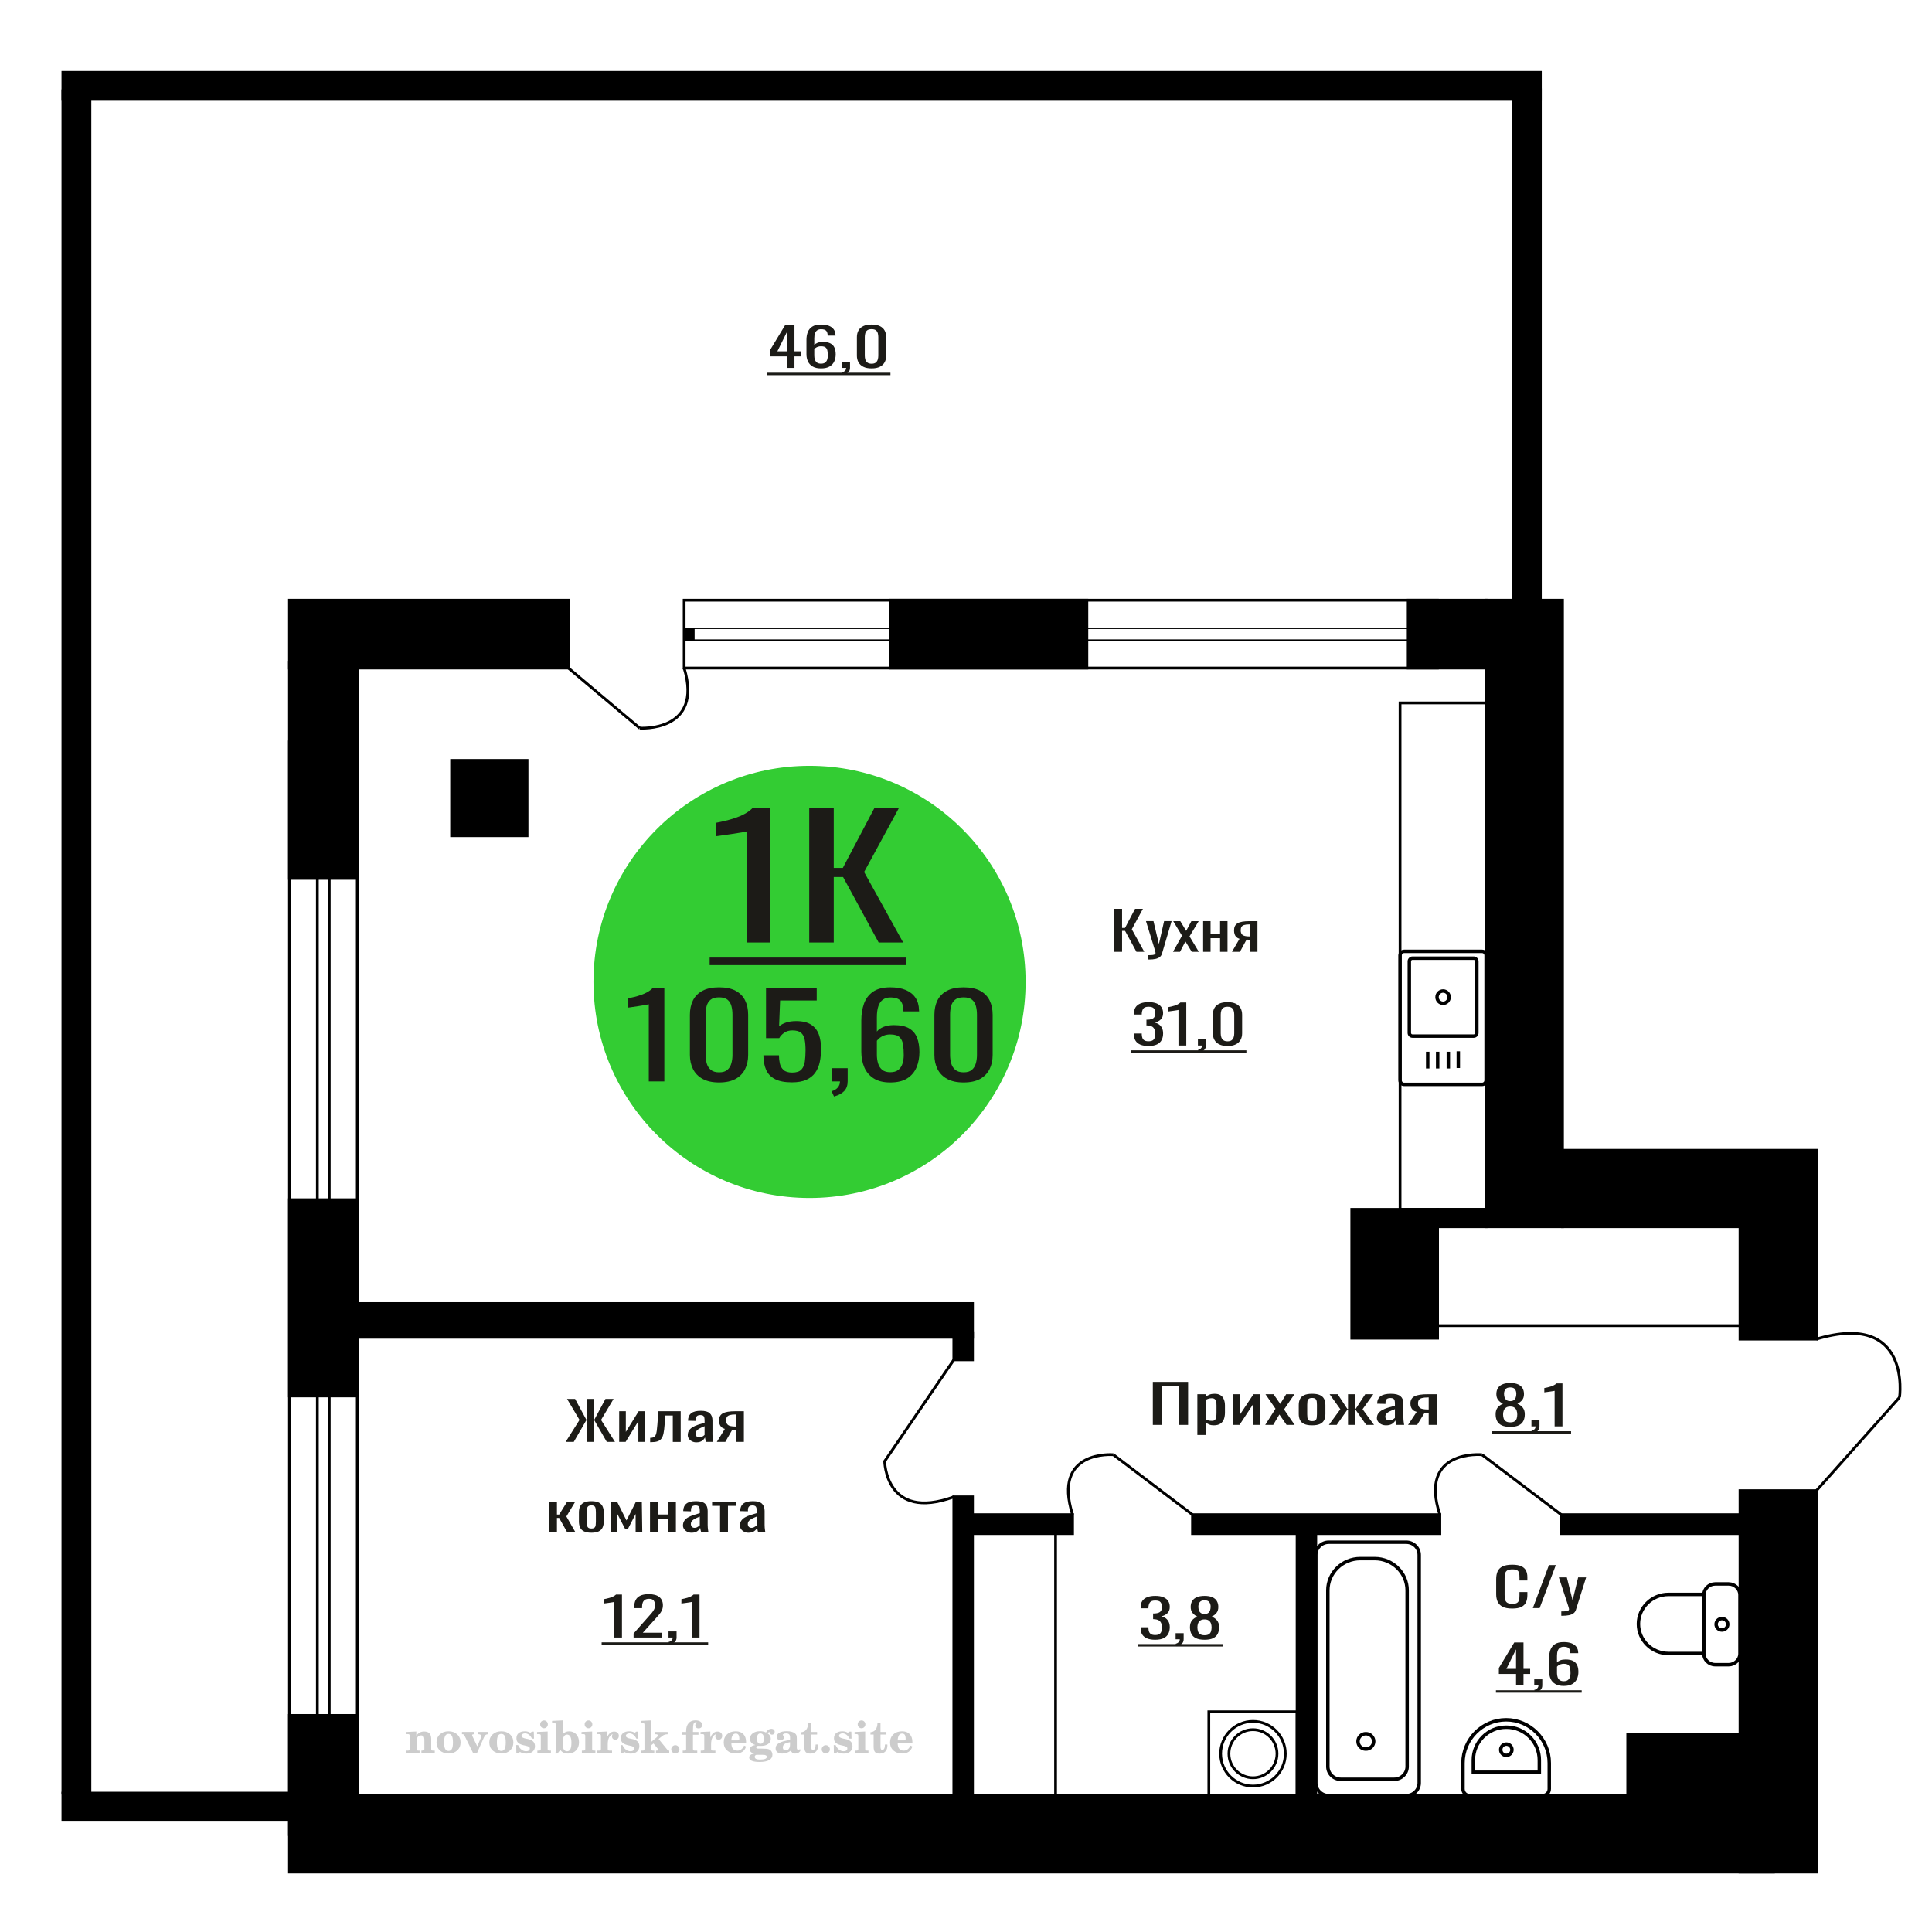 <?xml version="1.0" encoding="UTF-8"?>
<!DOCTYPE svg PUBLIC "-//W3C//DTD SVG 1.1//EN" "http://www.w3.org/Graphics/SVG/1.1/DTD/svg11.dtd">
<!-- Creator: CorelDRAW 2019 -->
<svg xmlns="http://www.w3.org/2000/svg" xml:space="preserve" width="140mm" height="140mm" version="1.1" style="shape-rendering:geometricPrecision; text-rendering:geometricPrecision; image-rendering:optimizeQuality; fill-rule:evenodd; clip-rule:evenodd"
viewBox="0 0 14000 14000"
 xmlns:xlink="http://www.w3.org/1999/xlink">
 <defs>
  <style type="text/css">
   <![CDATA[
    .str0 {stroke:black;stroke-width:25;stroke-miterlimit:22.926}
    .str1 {stroke:black;stroke-width:20;stroke-miterlimit:22.926}
    .fil1 {fill:none}
    .fil3 {fill:black}
    .fil2 {fill:#1C1B17}
    .fil5 {fill:#33CC33}
    .fil0 {fill:#1C1B17;fill-rule:nonzero}
    .fil4 {fill:#CCCCCC;fill-rule:nonzero}
   ]]>
  </style>
 </defs>
 <g id="Слой_x0020_1">
  <polygon class="fil0" points="8074.16,6897.39 8074.16,6585.77 8131.02,6585.77 8131.02,6724.27 8152.16,6724.27 8225.13,6585.77 8282.01,6585.77 8201.48,6733.88 8292.07,6897.39 8235.21,6897.39 8152.66,6745.43 8131.02,6745.43 8131.02,6897.39 "/>
  <path id="1" class="fil0" d="M8320.76 6953.17l0 -31.54c13.09,0 23.49,-0.45 31.21,-1.35 7.71,-0.9 13.25,-2.56 16.6,-5 3.37,-2.44 5.04,-5.84 5.04,-10.2 0,-2.3 -1.18,-7.43 -3.53,-15.38 -2.34,-7.96 -4.86,-16.42 -7.55,-25.4l-58.37 -189.28 54.35 0 39.25 166.2 37.75 -166.2 54.36 0 -69.45 234.68c-3.03,10.77 -8.56,19.3 -16.62,25.58 -8.04,6.29 -18.36,10.84 -30.95,13.66 -12.58,2.82 -27.76,4.23 -45.55,4.23l-6.54 0z"/>
  <polygon id="2" class="fil0" points="8499.93,6897.39 8565.36,6780.44 8501.44,6675.02 8552.78,6675.02 8595.55,6745.43 8633.3,6675.02 8686.15,6675.02 8619.72,6785.44 8687.15,6897.39 8635.82,6897.39 8590.02,6821.98 8550.76,6897.39 "/>
  <polygon id="3" class="fil0" points="8718.35,6897.39 8718.35,6675.02 8772.21,6675.02 8772.21,6768.51 8841.16,6768.51 8841.16,6675.02 8895.01,6675.02 8895.01,6897.39 8841.16,6897.39 8841.16,6798.52 8772.21,6798.52 8772.21,6897.39 "/>
  <path id="4" class="fil0" d="M8927.23 6897.39l54.85 -94.26c-9.39,-2.82 -17.02,-7.05 -22.89,-12.69 -5.88,-5.64 -10.15,-12.57 -12.84,-20.78 -2.69,-8.2 -4.03,-17.44 -4.03,-27.7 0,-11.79 2.02,-21.93 6.05,-30.39 4.01,-8.46 10.4,-15.39 19.11,-20.77 8.73,-5.39 20.3,-9.37 34.73,-11.93 14.43,-2.57 32.21,-3.85 53.35,-3.85l56.37 0 0 222.37 -53.35 0 0 -87.72c-5.36,0 -9.9,-0.06 -13.59,-0.19 -3.69,-0.13 -7.72,-0.32 -12.07,-0.58l-47.82 88.49 -57.87 0zm125.31 -111.57c0.68,0 1.76,0 3.27,0 1.52,0 2.43,0 2.77,0l0 -87.33c-0.34,0 -1.25,0 -2.77,0 -1.51,0 -2.44,0 -2.76,0 -15.78,0 -28.27,1.47 -37.49,4.42 -9.24,2.95 -15.69,7.57 -19.39,13.85 -3.69,6.29 -5.53,14.69 -5.53,25.2 0,14.62 4.27,25.52 12.83,32.7 8.55,7.19 24.92,10.9 49.07,11.16z"/>
  <polygon class="fil0" points="8353.81,10325.35 8353.81,10013.72 8609.43,10013.72 8609.43,10325.35 8544.66,10325.35 8544.66,10044.88 8418.57,10044.88 8418.57,10325.35 "/>
  <path id="1" class="fil0" d="M8676.49 10398.45l0 -295.47 61.32 0 0 17.69c7.25,-5.64 16.04,-10.51 26.37,-14.62 10.3,-4.1 22.53,-6.15 36.67,-6.15 17.19,0 30.85,3.01 40.98,9.04 10.13,6.03 17.67,13.59 22.65,22.7 4.96,9.1 8.2,18.34 9.74,27.7 1.52,9.36 2.29,17.38 2.29,24.04l0 53.87c0,15.64 -2.29,30.45 -6.88,44.43 -4.59,13.98 -12.9,25.27 -24.94,33.86 -12.03,8.59 -28.94,12.89 -50.71,12.89 -11.85,0 -22.36,-1.99 -31.53,-5.97 -9.16,-3.97 -17.39,-8.52 -24.64,-13.65l0 89.64 -61.32 0zm105.46 -102.34c10.69,0 18.34,-2.63 22.91,-7.89 4.59,-5.25 7.46,-12.37 8.61,-21.35 1.15,-8.98 1.71,-18.85 1.71,-29.62l0 -53.87c0,-9.23 -0.76,-17.76 -2.29,-25.58 -1.52,-7.82 -4.77,-14.04 -9.74,-18.66 -4.96,-4.62 -12.8,-6.92 -23.5,-6.92 -8.03,0 -15.67,1.15 -22.92,3.46 -7.27,2.31 -13.57,5 -18.92,8.08l0 142.35c5.73,2.82 12.23,5.19 19.48,7.12 7.27,1.92 15.48,2.88 24.66,2.88z"/>
  <polygon id="2" class="fil0" points="8932.11,10325.35 8932.11,10102.98 8983.68,10102.98 8983.68,10252.64 9083.4,10102.98 9131.55,10102.98 9131.55,10325.35 9081.12,10325.35 9081.12,10174.54 8981.97,10325.35 "/>
  <polygon id="3" class="fil0" points="9168.22,10325.35 9242.74,10208.39 9169.95,10102.98 9228.41,10102.98 9277.12,10173.38 9320.11,10102.98 9380.28,10102.98 9304.63,10213.39 9381.43,10325.35 9322.97,10325.35 9270.82,10249.94 9226.11,10325.35 "/>
  <path id="4" class="fil0" d="M9508.09 10328.43c-24.46,0 -43.75,-3.34 -57.88,-10.01 -14.14,-6.66 -24.17,-16.15 -30.1,-28.47 -5.91,-12.31 -8.87,-26.8 -8.87,-43.47l0 -64.63c0,-16.68 2.96,-31.17 8.87,-43.48 5.93,-12.31 15.96,-21.8 30.1,-28.47 14.13,-6.67 33.42,-10 57.88,-10 24.45,0 43.65,3.33 57.6,10 13.94,6.67 23.88,16.16 29.8,28.47 5.92,12.31 8.88,26.8 8.88,43.48l0 64.63c0,16.67 -2.96,31.16 -8.88,43.47 -5.92,12.32 -15.86,21.81 -29.8,28.47 -13.95,6.67 -33.15,10.01 -57.6,10.01zm0 -30.4c11.85,0 20.16,-2.3 24.93,-6.92 4.78,-4.62 7.64,-10.71 8.59,-18.28 0.97,-7.56 1.45,-15.45 1.45,-23.66l0 -69.63c0,-8.47 -0.48,-16.42 -1.45,-23.86 -0.95,-7.43 -3.81,-13.53 -8.59,-18.27 -4.77,-4.75 -13.08,-7.12 -24.93,-7.12 -11.84,0 -20.25,2.37 -25.22,7.12 -4.96,4.74 -7.92,10.84 -8.87,18.27 -0.97,7.44 -1.45,15.39 -1.45,23.86l0 69.63c0,8.21 0.48,16.1 1.45,23.66 0.95,7.57 3.91,13.66 8.87,18.28 4.97,4.62 13.38,6.92 25.22,6.92z"/>
  <polygon id="5" class="fil0" points="9629.59,10325.35 9712.69,10211.85 9634.75,10102.98 9693.2,10102.98 9763.71,10209.93 9768.28,10209.93 9768.28,10102.98 9818.72,10102.98 9818.72,10209.93 9823.31,10209.93 9893.22,10102.98 9951.69,10102.98 9873.74,10211.85 9956.85,10325.35 9900.11,10325.35 9823.31,10216.09 9818.72,10216.09 9818.72,10325.35 9768.28,10325.35 9768.28,10216.09 9763.13,10216.09 9686.34,10325.35 "/>
  <path id="6" class="fil0" d="M10043.96 10328.43c-12.99,0 -24.46,-2.5 -34.39,-7.5 -9.94,-5.01 -17.76,-11.42 -23.5,-19.24 -5.73,-7.82 -8.59,-16.1 -8.59,-24.82 0,-13.85 3.44,-25.52 10.31,-35.01 6.88,-9.49 16.34,-17.5 28.38,-24.04 12.03,-6.54 25.98,-12.25 41.83,-17.12 15.86,-4.88 32.58,-9.62 50.15,-14.24l0 -15.77c0,-8.98 -0.77,-16.42 -2.29,-22.32 -1.53,-5.89 -4.68,-10.32 -9.46,-13.27 -4.78,-2.95 -11.95,-4.42 -21.5,-4.42 -8.4,0 -15.18,1.28 -20.34,3.84 -5.16,2.57 -8.88,6.22 -11.18,10.97 -2.29,4.74 -3.44,10.32 -3.44,16.73l0 11.16 -60.75 -1.54c0.78,-24.62 9.18,-42.77 25.22,-54.44 16.05,-11.67 40.89,-17.5 74.52,-17.5 32.84,0 56.16,6.03 69.91,18.08 13.76,12.06 20.63,29.5 20.63,52.32l0 101.57c0,6.93 0.3,13.6 0.86,20.01 0.59,6.41 1.34,12.37 2.3,17.89 0.95,5.51 1.82,10.71 2.58,15.58l-56.17 0c-1.14,-4.1 -2.57,-9.3 -4.3,-15.58 -1.71,-6.29 -2.97,-11.99 -3.73,-17.12 -3.81,8.72 -11.17,16.86 -22.06,24.43 -10.89,7.56 -25.89,11.35 -44.99,11.35zm24.08 -35.4c6.11,0 11.84,-1.15 17.19,-3.46 5.35,-2.31 10.11,-4.94 14.33,-7.89 4.2,-2.95 7.06,-5.32 8.59,-7.11l0 -63.1c-9.56,3.59 -18.53,7.18 -26.94,10.77 -8.41,3.59 -15.76,7.38 -22.07,11.35 -6.3,3.98 -11.26,8.47 -14.89,13.47 -3.64,5 -5.46,10.71 -5.46,17.12 0,8.97 2.49,16.03 7.47,21.16 4.96,5.13 12.21,7.69 21.78,7.69z"/>
  <path id="7" class="fil0" d="M10203.29 10325.35l62.46 -94.26c-10.7,-2.82 -19.38,-7.05 -26.07,-12.69 -6.69,-5.65 -11.56,-12.57 -14.61,-20.78 -3.06,-8.21 -4.59,-17.44 -4.59,-27.7 0,-11.8 2.29,-21.93 6.88,-30.39 4.57,-8.47 11.84,-15.39 21.78,-20.78 9.92,-5.39 23.1,-9.36 39.53,-11.93 16.44,-2.56 36.68,-3.84 60.75,-3.84l64.19 0 0 222.37 -60.74 0 0 -87.72c-6.11,0 -11.27,-0.06 -15.48,-0.19 -4.2,-0.13 -8.79,-0.32 -13.75,-0.58l-54.45 88.49 -65.9 0zm142.71 -111.57c0.76,0 1.99,0 3.72,0 1.72,0 2.77,0 3.15,0l0 -87.34c-0.38,0 -1.43,0 -3.15,0 -1.73,0 -2.77,0 -3.16,0 -17.96,0 -32.19,1.48 -42.69,4.43 -10.52,2.95 -17.86,7.57 -22.06,13.85 -4.22,6.28 -6.32,14.68 -6.32,25.2 0,14.62 4.87,25.52 14.61,32.7 9.75,7.18 28.38,10.9 55.9,11.16z"/>
  <path class="fil1 str0" d="M12608.83 11981.76l0 -423c0,-44.57 -37,-81.04 -82.23,-81.04l-97.76 0c-45.24,0 -82.24,36.47 -82.24,81.04l0 423c0,44.57 37,81.04 82.24,81.04l97.76 0c45.23,0 82.23,-36.47 82.23,-81.04zm-262.23 0l0 -428.06 -256.73 0c-119.46,0 -217.19,96.31 -217.19,214.03l0 0c0,117.72 97.73,214.03 217.19,214.03l256.73 0zm173.21 -211.5c0,-22.91 -18.85,-41.48 -42.09,-41.48 -23.25,0 -42.1,18.57 -42.1,41.48 0,22.91 18.85,41.48 42.1,41.48 23.24,0 42.09,-18.57 42.09,-41.48z"/>
  <path class="fil1 str0" d="M10768.89 6923.45l0 904.87c0,16.23 -13.09,29.51 -29.09,29.51l-565.33 0c-16,0 -29.09,-13.28 -29.09,-29.51l0 -904.87c0,-16.24 13.09,-29.52 29.09,-29.52l565.33 0c16,0 29.09,13.28 29.09,29.52zm-67.14 43.02l0 518.16c0,12.74 -10.27,23.16 -22.83,23.16l-443.56 0c-12.56,0 -22.84,-10.42 -22.84,-23.16l0 -518.16c0,-12.73 10.28,-23.15 22.84,-23.15l443.56 0c12.56,0 22.83,10.42 22.83,23.15zm-200.74 259.08c0,24.59 -19.64,44.52 -43.88,44.52 -24.23,0 -43.87,-19.93 -43.87,-44.52 0,-24.58 19.64,-44.51 43.87,-44.51 24.24,0 43.88,19.93 43.88,44.51zm66.43 392.28l0 121.34m-72.19 -117.97l0 121.34m-77.36 -121.34l0 121.34m-72.19 -121.34l0 121.34"/>
  <path class="fil0" d="M10943.78 10339.68c-25.78,0 -46.45,-3.72 -61.98,-11.15 -15.55,-7.44 -26.75,-18.02 -33.64,-31.74 -6.88,-13.73 -10.33,-29.82 -10.33,-48.29 0,-10.51 1.23,-19.75 3.71,-27.7 2.48,-7.95 6.08,-14.94 10.86,-20.97 4.77,-6.02 10.41,-11.28 16.95,-15.77 6.53,-4.49 13.69,-8.53 21.46,-12.12 -14.13,-6.92 -25.62,-15.97 -34.44,-27.12 -8.83,-11.16 -13.25,-25.33 -13.25,-42.52 0,-16.41 3.54,-30.65 10.6,-42.7 7.07,-12.06 18.1,-21.35 33.11,-27.89 15.01,-6.54 33.99,-9.81 56.95,-9.81 22.95,0 41.76,3.27 56.43,9.81 14.65,6.54 25.51,15.83 32.58,27.89 7.06,12.05 10.59,26.29 10.59,42.7 0,17.45 -4.33,31.68 -12.98,42.71 -8.66,11.03 -20.22,20.01 -34.7,26.93 7.77,3.59 14.92,7.63 21.46,12.12 6.52,4.49 12.18,9.75 16.95,15.77 4.76,6.03 8.47,13.02 11.12,20.97 2.65,7.95 3.97,17.19 3.97,27.7 0,18.47 -3.44,34.56 -10.33,48.29 -6.88,13.72 -18.01,24.3 -33.38,31.74 -15.35,7.43 -35.92,11.15 -61.71,11.15zm0 -32.7c13.78,0 24.37,-2.56 31.79,-7.69 7.41,-5.13 12.45,-12.06 15.09,-20.78 2.65,-8.72 3.98,-18.47 3.98,-29.24 0,-9.75 -1.5,-18.91 -4.5,-27.51 -3,-8.59 -8.22,-15.64 -15.63,-21.16 -7.42,-5.51 -17.66,-8.27 -30.73,-8.27 -13.07,0 -23.4,2.69 -30.98,8.08 -7.6,5.39 -12.99,12.38 -16.17,20.97 -3.18,8.59 -4.76,17.89 -4.76,27.89 0,10.77 1.4,20.52 4.24,29.24 2.82,8.72 8.03,15.65 15.63,20.78 7.58,5.13 18.27,7.69 32.04,7.69zm0 -153.89c12.01,-0.26 21.11,-2.95 27.29,-8.08 6.17,-5.13 10.51,-11.74 12.97,-19.81 2.48,-8.08 3.72,-16.48 3.72,-25.2 0,-12.83 -3.18,-23.73 -9.54,-32.71 -6.36,-8.97 -17.83,-13.46 -34.44,-13.46 -16.59,0 -28.26,4.49 -34.96,13.46 -6.71,8.98 -10.07,19.88 -10.07,32.71 0,8.72 1.24,17.12 3.71,25.2 2.47,8.07 6.98,14.68 13.5,19.81 6.54,5.13 15.81,7.82 27.82,8.08z"/>
  <path id="1" class="fil0" d="M11105.89 10386.62l-9 -17.7c9.52,-2.31 17.03,-6.35 22.51,-12.12 5.48,-5.77 8.21,-12.63 8.21,-20.58l-30.2 0 0 -44.24 58.27 0 0 43.47c0,13.59 -4.06,24.43 -12.17,32.51 -8.12,8.08 -20.67,14.3 -37.62,18.66z"/>
  <path id="2" class="fil0" d="M11265.34 10336.22l0 -257.77c-0.35,0.26 -4.32,1.03 -11.92,2.31 -7.59,1.28 -16.15,2.56 -25.69,3.85 -9.53,1.28 -18.02,2.43 -25.42,3.46 -7.43,1.03 -11.31,1.54 -11.67,1.54l0 -31.17c6.01,-1.02 12.99,-2.43 20.93,-4.23 7.95,-1.79 16.07,-3.97 24.38,-6.54 8.29,-2.56 16.23,-5.77 23.83,-9.62 7.59,-3.84 14.03,-8.33 19.33,-13.46l42.91 0 0 311.63 -56.68 0z"/>
  <polygon id="3" class="fil2" points="10811.34,10371.2 11384.54,10371.2 11384.54,10388.69 10811.34,10388.69 "/>
  <path class="fil1 str0" d="M9715.96 12893.48l386.91 0c51.62,0 93.85,-41.4 93.85,-92l0 -1277.23c0,-126.52 -105.58,-230.03 -234.64,-230.03l-105.34 0c-129.06,0 -234.64,103.51 -234.64,230.03l0 1277.23c0,50.6 42.23,92 93.86,92zm-87.4 118.6l561.69 0c51.62,0 93.86,-41.4 93.86,-92l0 -1652.7c0,-50.61 -42.24,-92.01 -93.86,-92.01l-561.69 0c-51.61,0 -93.85,41.4 -93.85,92.01l0 1652.7c0,50.6 42.24,92 93.85,92zm268.88 -337.42c31.41,0 56.86,-24.95 56.86,-55.74 0,-30.79 -25.45,-55.75 -56.86,-55.75 -31.4,0 -56.86,24.96 -56.86,55.75 0,30.79 25.46,55.74 56.86,55.74z"/>
  <path class="fil1 str0" d="M10649.87 13012.08l528.08 0c26.74,0 48.6,-21.93 48.6,-48.74l0 -187.58c0,-172.45 -140.68,-313.53 -312.64,-313.53l-0.01 0c-171.96,0 -312.64,141.08 -312.64,313.53l0 187.58c0,26.81 21.87,48.74 48.61,48.74zm26.43 -169.63l478.25 0 0 -88.36c0,-130.92 -106.82,-238.05 -237.38,-238.05l-3.49 0c-130.55,0 -237.38,107.13 -237.38,238.05l0 88.36zm239.13 -122.41c22.46,0 40.67,-18.27 40.67,-40.8 0,-22.53 -18.21,-40.79 -40.67,-40.79 -22.47,0 -40.68,18.26 -40.68,40.79 0,22.53 18.21,40.8 40.68,40.8z"/>
  <path class="fil0" d="M8322.39 7579.57c-23.32,0 -42.74,-3.2 -58.28,-9.62 -15.54,-6.41 -27.19,-15.64 -34.97,-27.7 -7.77,-12.05 -11.65,-26.29 -11.65,-42.7l0 -10.39 56.15 0c0,1.03 0,2.12 0,3.27 0,1.16 0,2.37 0,3.66 0.36,9.23 1.86,17.57 4.5,25 2.65,7.44 7.43,13.34 14.31,17.7 6.89,4.36 16.87,6.54 29.94,6.54 13.77,0 24.19,-2.37 31.24,-7.12 7.06,-4.74 11.84,-11.47 14.31,-20.19 2.48,-8.72 3.72,-18.73 3.72,-30.01 0,-16.42 -4.16,-29.82 -12.47,-40.21 -8.29,-10.39 -22.85,-16.09 -43.7,-17.12 -1.06,-0.25 -2.38,-0.38 -3.97,-0.38 -1.59,0 -2.92,0 -3.98,0l0 -41.17c1.06,0 2.3,0 3.72,0 1.41,0 2.64,0 3.7,0 20.14,-0.51 34.62,-4.36 43.45,-11.54 8.82,-7.18 13.25,-19.11 13.25,-35.78 0,-14.11 -3.28,-25.39 -9.81,-33.86 -6.54,-8.46 -19.51,-12.69 -38.94,-12.69 -19.43,0 -32.32,4.68 -38.67,14.04 -6.36,9.36 -9.9,21.35 -10.6,35.97 0,1.03 0,2.12 0,3.27 0,1.16 0,2.25 0,3.27l-56.15 0 0 -10.39c0,-16.67 3.88,-30.9 11.65,-42.7 7.78,-11.8 19.51,-20.9 35.23,-27.32 15.72,-6.41 35.23,-9.61 58.54,-9.61 23.67,0 43.26,3.2 58.81,9.61 15.53,6.42 27.18,15.59 34.96,27.51 7.77,11.93 11.65,26.23 11.65,42.9 0,18.72 -5.56,33.73 -16.69,45.01 -11.12,11.29 -26.04,18.98 -44.76,23.09 13.06,2.82 24.11,7.69 33.11,14.62 9.01,6.92 15.98,15.71 20.93,26.35 4.95,10.64 7.41,23.02 7.41,37.13 0,18.46 -3.52,34.56 -10.59,48.28 -7.06,13.72 -18.37,24.37 -33.91,31.93 -15.53,7.57 -36.02,11.35 -61.44,11.35z"/>
  <path id="1" class="fil0" d="M8539.59 7576.11l0 -257.77c-0.36,0.26 -4.32,1.03 -11.92,2.31 -7.59,1.28 -16.16,2.56 -25.7,3.85 -9.53,1.28 -18.01,2.43 -25.42,3.46 -7.42,1.03 -11.3,1.54 -11.66,1.54l0 -31.17c6,-1.02 12.99,-2.43 20.93,-4.23 7.95,-1.79 16.07,-3.97 24.37,-6.54 8.29,-2.56 16.24,-5.77 23.84,-9.62 7.59,-3.84 14.03,-8.33 19.33,-13.46l42.91 0 0 311.63 -56.68 0z"/>
  <path id="2" class="fil0" d="M8688.98 7626.51l-9.01 -17.7c9.53,-2.31 17.04,-6.35 22.52,-12.12 5.48,-5.77 8.2,-12.63 8.2,-20.58l-30.19 0 0 -44.24 58.27 0 0 43.47c0,13.59 -4.06,24.43 -12.17,32.51 -8.13,8.08 -20.67,14.3 -37.62,18.66z"/>
  <path id="3" class="fil0" d="M8895.06 7579.57c-24.37,0 -44.42,-3.97 -60.13,-11.92 -15.73,-7.96 -27.38,-18.86 -34.97,-32.71 -7.6,-13.85 -11.4,-29.62 -11.4,-47.32l0 -134.27c0,-18.21 3.72,-34.18 11.13,-47.9 7.42,-13.72 18.99,-24.43 34.7,-32.12 15.72,-7.7 35.94,-11.54 60.67,-11.54 24.71,0 44.85,3.84 60.38,11.54 15.54,7.69 27.03,18.4 34.44,32.12 7.42,13.72 11.12,29.69 11.12,47.9l0 134.27c0,17.96 -3.8,33.86 -11.38,47.71 -7.61,13.85 -19.17,24.69 -34.7,32.51 -15.55,7.82 -35.5,11.73 -59.86,11.73zm0 -33.85c13.41,0 23.57,-2.83 30.46,-8.47 6.88,-5.64 11.65,-12.89 14.29,-21.73 2.66,-8.85 3.98,-18.02 3.98,-27.51l0 -135.04c0,-10.01 -1.24,-19.43 -3.7,-28.28 -2.48,-8.85 -7.16,-15.97 -14.05,-21.35 -6.88,-5.39 -17.21,-8.08 -30.98,-8.08 -13.79,0 -24.2,2.69 -31.26,8.08 -7.06,5.38 -11.84,12.5 -14.31,21.35 -2.47,8.85 -3.7,18.27 -3.7,28.28l0 135.04c0,9.49 1.32,18.66 3.97,27.51 2.64,8.84 7.6,16.09 14.83,21.73 7.24,5.64 17.4,8.47 30.47,8.47z"/>
  <polygon id="4" class="fil2" points="8196.3,7611.09 9031.74,7611.09 9031.74,7628.58 8196.3,7628.58 "/>
  <line class="fil1 str1" x1="6911.81" y1="9853.49" x2="6410.23" y2= "10589.5" />
  <path class="fil1 str1" d="M6410.57 10586.63c0,0 3.74,441.36 501.25,260.17"/>
  <polygon class="fil3 str1" points="2097.55,4798.38 2589.08,4798.38 2589.08,6365.15 2097.55,6365.15 "/>
  <line class="fil1 str1" x1="8641.41" y1="10975.94" x2="8068.04" y2= "10541.43" />
  <path class="fil1 str1" d="M8068.04 10541.43c0,0 -445.66,-39.2 -295.92,434.52"/>
  <path class="fil1 str1" d="M13764.86 10125.8c0,0 90.19,-628.5 -602.52,-422.16"/>
  <line class="fil1 str1" x1="13162.34" y1="10801.91" x2="13764.86" y2= "10125.8" />
  <path class="fil0" d="M4450.3 11866.17l0 -257.77c-0.36,0.26 -4.33,1.03 -11.93,2.31 -7.58,1.28 -16.15,2.56 -25.69,3.85 -9.53,1.28 -18.01,2.43 -25.42,3.46 -7.42,1.03 -11.31,1.54 -11.66,1.54l0 -31.17c6,-1.02 12.98,-2.43 20.93,-4.23 7.94,-1.79 16.07,-3.97 24.37,-6.54 8.29,-2.56 16.23,-5.77 23.84,-9.62 7.58,-3.84 14.03,-8.33 19.33,-13.46l42.9 0 0 311.63 -56.67 0z"/>
  <path id="1" class="fil0" d="M4591.2 11866.17l0 -29.24 109.14 -123.5c8.13,-9.23 15.63,-17.82 22.52,-25.77 6.88,-7.96 12.53,-16.36 16.95,-25.2 4.42,-8.85 6.62,-19.05 6.62,-30.59 0,-14.36 -3.18,-25.65 -9.54,-33.86 -6.35,-8.2 -17.48,-12.31 -33.37,-12.31 -13.42,0 -23.84,2.69 -31.25,8.08 -7.43,5.39 -12.55,12.44 -15.37,21.16 -2.82,8.72 -4.24,18.08 -4.24,28.09l0 10.38 -56.68 0 0 -10.77c0,-18.72 3.44,-34.82 10.33,-48.28 6.88,-13.47 18.01,-23.92 33.38,-31.36 15.35,-7.44 35.76,-11.15 61.18,-11.15 34.61,0 60.39,7.11 77.34,21.35 16.95,14.23 25.43,33.92 25.43,59.05 0,13.34 -2.2,25.01 -6.62,35.01 -4.41,10.01 -10.15,19.37 -17.21,28.09 -7.07,8.72 -14.83,17.7 -23.31,26.93l-98.54 109.26 135.62 0 0 34.63 -202.38 0z"/>
  <path id="2" class="fil0" d="M4852.91 11916.57l-9 -17.7c9.53,-2.31 17.03,-6.35 22.51,-12.12 5.48,-5.77 8.21,-12.63 8.21,-20.58l-30.2 0 0 -44.24 58.27 0 0 43.47c0,13.59 -4.06,24.43 -12.17,32.51 -8.12,8.08 -20.67,14.3 -37.62,18.66z"/>
  <path id="3" class="fil0" d="M5012.37 11866.17l0 -257.77c-0.36,0.26 -4.33,1.03 -11.93,2.31 -7.59,1.28 -16.15,2.56 -25.69,3.85 -9.53,1.28 -18.01,2.43 -25.42,3.46 -7.42,1.03 -11.31,1.54 -11.66,1.54l0 -31.17c6,-1.02 12.98,-2.43 20.93,-4.23 7.94,-1.79 16.07,-3.97 24.37,-6.54 8.29,-2.56 16.23,-5.77 23.83,-9.62 7.59,-3.84 14.04,-8.33 19.34,-13.46l42.9 0 0 311.63 -56.67 0z"/>
  <polygon id="4" class="fil2" points="4359.71,11901.15 5131.56,11901.15 5131.56,11918.64 4359.71,11918.64 "/>
  <polygon class="fil0" points="4098.89,10448.67 4199.36,10289.39 4109.04,10137.04 4167.28,10137.04 4248.51,10287.47 4251.72,10287.47 4251.72,10137.04 4303.03,10137.04 4303.03,10287.47 4306.77,10287.47 4387.45,10137.04 4446.23,10137.04 4355.39,10289.39 4456.39,10448.67 4397.08,10448.67 4307.29,10292.85 4303.03,10292.85 4303.03,10448.67 4251.72,10448.67 4251.72,10292.85 4247.98,10292.85 4157.67,10448.67 "/>
  <polygon id="1" class="fil0" points="4486.86,10448.67 4486.86,10226.3 4534.95,10226.3 4534.95,10375.96 4627.93,10226.3 4672.82,10226.3 4672.82,10448.67 4625.8,10448.67 4625.8,10297.86 4533.35,10448.67 "/>
  <path id="2" class="fil0" d="M4711.29 10450.59l0 -31.16c10.7,0 19.16,-1.54 25.39,-4.62 6.23,-3.07 11.04,-8.27 14.42,-15.58 3.39,-7.31 5.97,-17.18 7.75,-29.62 1.78,-12.44 3.39,-28.02 4.81,-46.75l6.96 -96.56 161.91 0 0 222.37 -57.19 0 0 -191.21 -54.5 0 -4.81 65.4c-1.77,25.4 -4.36,46.43 -7.75,63.1 -3.38,16.67 -8.64,29.69 -15.76,39.05 -7.13,9.36 -16.65,15.97 -28.59,19.81 -11.94,3.85 -27.34,5.77 -46.22,5.77l-6.42 0z"/>
  <path id="3" class="fil0" d="M5045.81 10451.75c-12.11,0 -22.8,-2.5 -32.07,-7.5 -9.26,-5.01 -16.55,-11.42 -21.9,-19.24 -5.35,-7.82 -8.02,-16.1 -8.02,-24.82 0,-13.85 3.21,-25.52 9.62,-35.01 6.41,-9.49 15.23,-17.5 26.46,-24.04 11.22,-6.54 24.22,-12.25 39,-17.12 14.79,-4.88 30.37,-9.62 46.76,-14.24l0 -15.77c0,-8.98 -0.72,-16.42 -2.13,-22.32 -1.44,-5.89 -4.37,-10.32 -8.82,-13.27 -4.46,-2.95 -11.14,-4.42 -20.05,-4.42 -7.83,0 -14.15,1.28 -18.97,3.84 -4.81,2.57 -8.28,6.22 -10.42,10.97 -2.14,4.74 -3.21,10.32 -3.21,16.73l0 11.16 -56.64 -1.54c0.72,-24.62 8.56,-42.77 23.52,-54.44 14.96,-11.67 38.12,-17.5 69.47,-17.5 30.63,0 52.37,6.03 65.19,18.08 12.83,12.06 19.24,29.5 19.24,52.32l0 101.57c0,6.93 0.27,13.6 0.8,20.01 0.54,6.41 1.25,12.37 2.14,17.89 0.89,5.51 1.69,10.71 2.4,15.58l-52.36 0c-1.07,-4.1 -2.4,-9.3 -4.02,-15.58 -1.59,-6.29 -2.76,-11.99 -3.47,-17.12 -3.55,8.72 -10.42,16.86 -20.57,24.43 -10.15,7.56 -24.14,11.35 -41.95,11.35zm22.45 -35.4c5.69,0 11.04,-1.15 16.03,-3.46 4.98,-2.31 9.43,-4.94 13.36,-7.89 3.92,-2.95 6.58,-5.32 8.01,-7.11l0 -63.1c-8.91,3.59 -17.27,7.18 -25.12,10.77 -7.84,3.59 -14.7,7.38 -20.57,11.35 -5.88,3.98 -10.5,8.47 -13.89,13.47 -3.39,5 -5.09,10.71 -5.09,17.12 0,8.97 2.32,16.03 6.96,21.16 4.63,5.13 11.39,7.69 20.31,7.69z"/>
  <path id="4" class="fil0" d="M5194.36 10448.67l58.24 -94.26c-9.97,-2.82 -18.07,-7.05 -24.3,-12.69 -6.24,-5.65 -10.78,-12.57 -13.63,-20.78 -2.85,-8.21 -4.28,-17.44 -4.28,-27.7 0,-11.8 2.14,-21.93 6.42,-30.39 4.26,-8.47 11.04,-15.39 20.31,-20.78 9.25,-5.39 21.54,-9.36 36.86,-11.93 15.32,-2.56 34.2,-3.84 56.64,-3.84l59.85 0 0 222.37 -56.64 0 0 -87.72c-5.69,0 -10.5,-0.06 -14.43,-0.19 -3.92,-0.13 -8.19,-0.32 -12.82,-0.58l-50.77 88.49 -61.45 0zm133.07 -111.57c0.71,0 1.86,0 3.47,0 1.6,0 2.58,0 2.93,0l0 -87.34c-0.35,0 -1.33,0 -2.93,0 -1.61,0 -2.58,0 -2.94,0 -16.75,0 -30.02,1.48 -39.81,4.43 -9.81,2.95 -16.66,7.57 -20.57,13.85 -3.93,6.28 -5.89,14.68 -5.89,25.2 0,14.62 4.54,25.52 13.62,32.7 9.09,7.18 26.46,10.9 52.12,11.16z"/>
  <polygon id="5" class="fil0" points="3978.66,11103.48 3978.66,10881.11 4035.83,10881.11 4035.83,10974.98 4051.86,10974.98 4110.11,10881.11 4168.9,10881.11 4104.24,10988.83 4169.97,11103.48 4110.11,11103.48 4051.86,10999.6 4035.83,10999.6 4035.83,11103.48 "/>
  <path id="6" class="fil0" d="M4285.39 11106.56c-22.81,0 -40.79,-3.34 -53.98,-10.01 -13.18,-6.66 -22.53,-16.15 -28.05,-28.47 -5.52,-12.31 -8.28,-26.8 -8.28,-43.47l0 -64.63c0,-16.68 2.76,-31.17 8.28,-43.48 5.52,-12.31 14.87,-21.8 28.05,-28.47 13.19,-6.67 31.17,-10 53.98,-10 22.79,0 40.7,3.33 53.7,10 13,6.67 22.26,16.16 27.79,28.47 5.51,12.31 8.28,26.8 8.28,43.48l0 64.63c0,16.67 -2.77,31.16 -8.28,43.47 -5.53,12.32 -14.79,21.81 -27.79,28.47 -13,6.67 -30.91,10.01 -53.7,10.01zm0 -30.4c11.04,0 18.79,-2.3 23.24,-6.92 4.46,-4.62 7.12,-10.71 8.01,-18.28 0.9,-7.56 1.35,-15.45 1.35,-23.66l0 -69.63c0,-8.47 -0.45,-16.42 -1.35,-23.86 -0.89,-7.43 -3.55,-13.53 -8.01,-18.27 -4.45,-4.75 -12.2,-7.12 -23.24,-7.12 -11.04,0 -18.89,2.37 -23.52,7.12 -4.62,4.74 -7.39,10.84 -8.27,18.27 -0.91,7.44 -1.35,15.39 -1.35,23.86l0 69.63c0,8.21 0.44,16.1 1.35,23.66 0.88,7.57 3.65,13.66 8.27,18.28 4.63,4.62 12.48,6.92 23.52,6.92z"/>
  <polygon id="7" class="fil0" points="4425.93,11103.48 4429.13,10881.11 4471.35,10881.11 4539.75,11017.69 4608.69,10881.11 4650.9,10881.11 4654.11,11103.48 4606.02,11103.48 4606.02,10970.75 4548.84,11081.55 4531.2,11081.55 4474.03,10971.52 4474.03,11103.48 "/>
  <polygon id="8" class="fil0" points="4710.22,11103.48 4710.22,10881.11 4767.39,10881.11 4767.39,10974.6 4840.61,10974.6 4840.61,10881.11 4897.79,10881.11 4897.79,11103.48 4840.61,11103.48 4840.61,11004.6 4767.39,11004.6 4767.39,11103.48 "/>
  <path id="9" class="fil0" d="M5011.08 11106.56c-12.12,0 -22.81,-2.5 -32.08,-7.5 -9.26,-5.01 -16.55,-11.42 -21.9,-19.24 -5.35,-7.82 -8.01,-16.1 -8.01,-24.82 0,-13.85 3.2,-25.52 9.61,-35.01 6.41,-9.49 15.23,-17.5 26.46,-24.04 11.22,-6.54 24.22,-12.25 39,-17.12 14.79,-4.88 30.38,-9.62 46.77,-14.24l0 -15.77c0,-8.98 -0.73,-16.42 -2.14,-22.32 -1.43,-5.89 -4.36,-10.32 -8.82,-13.27 -4.46,-2.95 -11.14,-4.42 -20.05,-4.42 -7.83,0 -14.15,1.28 -18.97,3.84 -4.81,2.57 -8.28,6.22 -10.42,10.97 -2.14,4.74 -3.21,10.32 -3.21,16.73l0 11.16 -56.64 -1.54c0.72,-24.62 8.56,-42.77 23.52,-54.44 14.96,-11.67 38.13,-17.5 69.47,-17.5 30.63,0 52.37,6.03 65.19,18.08 12.83,12.06 19.24,29.5 19.24,52.32l0 101.57c0,6.93 0.27,13.6 0.8,20.01 0.54,6.41 1.25,12.37 2.14,17.89 0.89,5.51 1.7,10.71 2.4,15.58l-52.36 0c-1.07,-4.1 -2.4,-9.3 -4.01,-15.58 -1.6,-6.29 -2.77,-11.99 -3.48,-17.12 -3.55,8.72 -10.41,16.86 -20.57,24.43 -10.15,7.56 -24.14,11.35 -41.94,11.35zm22.44 -35.4c5.7,0 11.04,-1.15 16.03,-3.46 4.99,-2.31 9.43,-4.94 13.36,-7.89 3.92,-2.95 6.59,-5.32 8.02,-7.11l0 -63.1c-8.92,3.59 -17.28,7.18 -25.13,10.77 -7.83,3.59 -14.7,7.38 -20.57,11.35 -5.88,3.98 -10.5,8.47 -13.89,13.47 -3.39,5 -5.08,10.71 -5.08,17.12 0,8.97 2.32,16.03 6.95,21.16 4.63,5.13 11.39,7.69 20.31,7.69z"/>
  <polygon id="10" class="fil0" points="5217.87,11103.48 5217.87,10911.88 5160.15,10911.88 5160.15,10881.11 5333.29,10881.11 5333.29,10911.88 5275.05,10911.88 5275.05,11103.48 "/>
  <path id="11" class="fil0" d="M5423.62 11106.56c-12.12,0 -22.81,-2.5 -32.08,-7.5 -9.26,-5.01 -16.55,-11.42 -21.9,-19.24 -5.35,-7.82 -8.01,-16.1 -8.01,-24.82 0,-13.85 3.2,-25.52 9.61,-35.01 6.41,-9.49 15.23,-17.5 26.46,-24.04 11.22,-6.54 24.22,-12.25 39,-17.12 14.79,-4.88 30.38,-9.62 46.77,-14.24l0 -15.77c0,-8.98 -0.73,-16.42 -2.14,-22.32 -1.43,-5.89 -4.36,-10.32 -8.82,-13.27 -4.46,-2.95 -11.14,-4.42 -20.05,-4.42 -7.83,0 -14.15,1.28 -18.97,3.84 -4.8,2.57 -8.28,6.22 -10.42,10.97 -2.13,4.74 -3.2,10.32 -3.2,16.73l0 11.16 -56.65 -1.54c0.73,-24.62 8.56,-42.77 23.52,-54.44 14.96,-11.67 38.13,-17.5 69.48,-17.5 30.62,0 52.36,6.03 65.18,18.08 12.83,12.06 19.24,29.5 19.24,52.32l0 101.57c0,6.93 0.28,13.6 0.8,20.01 0.54,6.41 1.25,12.37 2.14,17.89 0.89,5.51 1.7,10.71 2.4,15.58l-52.36 0c-1.07,-4.1 -2.4,-9.3 -4.01,-15.58 -1.6,-6.29 -2.77,-11.99 -3.48,-17.12 -3.55,8.72 -10.41,16.86 -20.57,24.43 -10.15,7.56 -24.14,11.35 -41.94,11.35zm22.44 -35.4c5.7,0 11.04,-1.15 16.03,-3.46 4.99,-2.31 9.43,-4.94 13.36,-7.89 3.92,-2.95 6.59,-5.32 8.02,-7.11l0 -63.1c-8.92,3.59 -17.28,7.18 -25.13,10.77 -7.83,3.59 -14.7,7.38 -20.57,11.35 -5.88,3.98 -10.5,8.47 -13.89,13.47 -3.39,5 -5.08,10.71 -5.08,17.12 0,8.97 2.32,16.03 6.95,21.16 4.63,5.13 11.39,7.69 20.31,7.69z"/>
  <polygon class="fil3 str1" points="2097.55,8693.51 2589.08,8693.51 2589.08,10115.65 2097.55,10115.65 "/>
  <polygon class="fil1 str1" points="2097.55,5376.26 2589.08,5376.26 2589.08,13293.91 2097.55,13293.91 "/>
  <rect class="fil1 str1" x="2299.74" y="5376.24" width="86.13" height="7352.14"/>
  <path class="fil0" d="M10958.66 11656.18c-30.71,0 -54.54,-4.61 -71.49,-13.85 -16.97,-9.23 -28.75,-21.67 -35.36,-37.32 -6.6,-15.64 -9.9,-33.08 -9.9,-52.32l0 -110.03c0,-21.03 3.3,-39.37 9.9,-55.02 6.61,-15.64 18.39,-27.76 35.36,-36.36 16.95,-8.59 40.78,-12.88 71.49,-12.88 27.13,0 48.63,3.59 64.53,10.77 15.88,7.18 27.31,17.44 34.27,30.78 6.96,13.33 10.44,29.36 10.44,48.09l0 24.62 -57.29 0 0 -21.93c0,-11.54 -0.81,-21.74 -2.41,-30.59 -1.62,-8.84 -5.99,-15.71 -13.13,-20.58 -7.14,-4.87 -19.1,-7.31 -35.88,-7.31 -17.14,0 -29.64,2.63 -37.49,7.89 -7.85,5.26 -12.94,12.69 -15.25,22.31 -2.33,9.62 -3.48,20.84 -3.48,33.67l0 123.5c0,15.64 1.78,28.02 5.34,37.12 3.58,9.11 9.47,15.58 17.68,19.43 8.21,3.85 19.28,5.77 33.2,5.77 16.42,0 28.21,-2.63 35.35,-7.89 7.13,-5.25 11.6,-12.5 13.38,-21.73 1.8,-9.24 2.69,-20.01 2.69,-32.32l0 -23.08 57.29 0 0 23.08c0,18.98 -3.22,35.72 -9.63,50.21 -6.43,14.49 -17.5,25.77 -33.22,33.85 -15.7,8.08 -37.83,12.12 -66.39,12.12z"/>
  <polygon id="1" class="fil0" points="11107.54,11652.72 11224.29,11341.09 11274.09,11341.09 11156.8,11652.72 "/>
  <path id="2" class="fil0" d="M11313.72 11708.51l0 -31.55c13.93,0 25,-0.45 33.21,-1.35 8.21,-0.9 14.1,-2.56 17.66,-5 3.58,-2.44 5.36,-5.84 5.36,-10.2 0,-2.3 -1.25,-7.43 -3.74,-15.38 -2.51,-7.96 -5.18,-16.42 -8.03,-25.4l-62.13 -189.28 57.84 0 41.77 166.2 40.16 -166.2 57.84 0 -73.9 234.68c-3.22,10.77 -9.11,19.3 -17.68,25.59 -8.56,6.28 -19.54,10.83 -32.93,13.65 -13.39,2.83 -29.54,4.24 -48.47,4.24l-6.96 0z"/>
  <path class="fil0" d="M10985.83 12213.4l0 -83.49 -124.49 0 0 -43.09 111.78 -185.05 66.74 0 0 191.59 48.21 0 0 36.55 -48.21 0 0 83.49 -54.03 0zm-69.92 -120.04l69.92 0 0 -141.58 -69.92 141.58z"/>
  <path id="1" class="fil0" d="M11126.21 12263.8l-9 -17.7c9.53,-2.31 17.03,-6.35 22.51,-12.12 5.48,-5.77 8.21,-12.63 8.21,-20.58l-30.2 0 0 -44.24 58.27 0 0 43.47c0,13.59 -4.06,24.43 -12.17,32.51 -8.12,8.08 -20.67,14.3 -37.62,18.66z"/>
  <path id="2" class="fil0" d="M11331.23 12216.86c-24.73,0 -44.86,-4.55 -60.39,-13.66 -15.55,-9.1 -26.94,-21.41 -34.18,-36.93 -7.24,-15.52 -10.86,-32.77 -10.86,-51.75l0 -105.03c0,-20.26 3.18,-38.73 9.54,-55.4 6.36,-16.67 17.21,-30.01 32.58,-40.01 15.36,-10 36.46,-15 63.31,-15 22.24,0 41.05,2.95 56.42,8.84 15.36,5.9 27.19,14.5 35.49,25.78 8.29,11.29 12.63,25.01 12.97,41.17 0,0.51 0.1,1.22 0.27,2.11 0.18,0.9 0.27,1.73 0.27,2.5l-57.21 0c0,-15.13 -3.36,-26.67 -10.07,-34.62 -6.72,-7.95 -19.43,-11.93 -38.14,-11.93 -10.24,0 -19.07,2.37 -26.49,7.12 -7.42,4.74 -12.99,11.99 -16.69,21.74 -3.71,9.74 -5.56,22.31 -5.56,37.7l0 47.32c5.64,-6.41 13.68,-11.6 24.11,-15.58 10.41,-3.98 23.21,-5.96 38.4,-5.96 23.66,0 42.2,3.72 55.63,11.15 13.41,7.44 22.95,17.89 28.6,31.36 5.65,13.47 8.48,29.3 8.48,47.51 0,18.73 -3.54,35.78 -10.6,51.17 -7.06,15.39 -18.37,27.64 -33.9,36.74 -15.55,9.11 -36.2,13.66 -61.98,13.66zm0 -34.24c12.71,0 22.6,-2.63 29.66,-7.89 7.06,-5.25 12.1,-12.24 15.11,-20.96 3,-8.72 4.5,-18.21 4.5,-28.47 0,-12.31 -0.8,-23.73 -2.4,-34.24 -1.58,-10.52 -5.73,-18.92 -12.45,-25.2 -6.7,-6.29 -18.19,-9.43 -34.42,-9.43 -7.78,0 -14.84,1.03 -21.19,3.08 -6.36,2.05 -11.84,4.68 -16.43,7.88 -4.58,3.21 -8.3,6.61 -11.12,10.2l0 46.55c0,10.52 1.5,20.27 4.5,29.24 3,8.98 8.04,16.1 15.1,21.35 7.07,5.26 16.78,7.89 29.14,7.89z"/>
  <polygon id="3" class="fil2" points="10840.14,12248.38 11461.55,12248.38 11461.55,12265.87 10840.14,12265.87 "/>
  <polygon id="4" class="fil2" points="11461.55,12248.38 11461.55,12248.38 11461.55,12265.87 11461.55,12265.87 "/>
  <polygon class="fil3 str1" points="7040.56,10975.94 7040.56,11112.81 7772.12,11112.81 7772.12,10975.94 "/>
  <polygon class="fil3 str1" points="8641.41,10975.94 8641.41,11112.81 10433.79,11112.81 10433.79,10975.94 "/>
  <path class="fil0" d="M5702.99 2665.99l0 -83.49 -124.5 0 0 -43.09 111.79 -185.05 66.74 0 0 191.59 48.21 0 0 36.55 -48.21 0 0 83.49 -54.03 0zm-69.93 -120.04l69.93 0 0 -141.58 -69.93 141.58z"/>
  <path id="1" class="fil0" d="M5949.33 2669.45c-24.73,0 -44.86,-4.55 -60.4,-13.66 -15.54,-9.1 -26.93,-21.41 -34.17,-36.93 -7.25,-15.52 -10.87,-32.77 -10.87,-51.75l0 -105.03c0,-20.26 3.18,-38.73 9.54,-55.4 6.37,-16.67 17.22,-30.01 32.58,-40.01 15.37,-10 36.47,-15 63.32,-15 22.24,0 41.04,2.95 56.41,8.84 15.37,5.9 27.2,14.5 35.5,25.78 8.29,11.29 12.63,25.01 12.97,41.17 0,0.51 0.1,1.22 0.26,2.11 0.18,0.9 0.28,1.73 0.28,2.5l-57.21 0c0,-15.13 -3.36,-26.67 -10.07,-34.62 -6.72,-7.95 -19.43,-11.93 -38.14,-11.93 -10.25,0 -19.07,2.37 -26.5,7.12 -7.42,4.74 -12.98,11.99 -16.68,21.74 -3.71,9.74 -5.57,22.31 -5.57,37.7l0 47.32c5.65,-6.41 13.69,-11.6 24.11,-15.58 10.41,-3.98 23.22,-5.96 38.41,-5.96 23.65,0 42.2,3.72 55.63,11.15 13.41,7.44 22.95,17.89 28.6,31.36 5.64,13.47 8.48,29.3 8.48,47.51 0,18.73 -3.54,35.78 -10.6,51.17 -7.07,15.39 -18.37,27.64 -33.91,36.74 -15.54,9.11 -36.2,13.66 -61.97,13.66zm0 -34.24c12.71,0 22.59,-2.63 29.66,-7.89 7.06,-5.25 12.1,-12.24 15.1,-20.96 3,-8.72 4.51,-18.21 4.51,-28.47 0,-12.31 -0.8,-23.73 -2.4,-34.24 -1.58,-10.52 -5.73,-18.92 -12.45,-25.2 -6.7,-6.29 -18.19,-9.43 -34.42,-9.43 -7.78,0 -14.85,1.03 -21.19,3.08 -6.37,2.05 -11.85,4.68 -16.43,7.88 -4.59,3.21 -8.31,6.61 -11.13,10.2l0 46.55c0,10.52 1.5,20.27 4.5,29.24 3.01,8.98 8.05,16.1 15.11,21.35 7.06,5.26 16.77,7.89 29.14,7.89z"/>
  <path id="2" class="fil0" d="M6109.84 2716.39l-9 -17.7c9.52,-2.31 17.03,-6.35 22.51,-12.12 5.48,-5.77 8.21,-12.63 8.21,-20.58l-30.2 0 0 -44.24 58.27 0 0 43.47c0,13.59 -4.06,24.43 -12.17,32.51 -8.12,8.08 -20.67,14.3 -37.62,18.66z"/>
  <path id="3" class="fil0" d="M6315.92 2669.45c-24.37,0 -44.42,-3.97 -60.13,-11.92 -15.73,-7.96 -27.38,-18.86 -34.96,-32.71 -7.61,-13.85 -11.41,-29.62 -11.41,-47.32l0 -134.27c0,-18.21 3.72,-34.18 11.13,-47.9 7.42,-13.72 18.99,-24.43 34.7,-32.12 15.73,-7.7 35.94,-11.54 60.67,-11.54 24.72,0 44.85,3.84 60.38,11.54 15.55,7.69 27.03,18.4 34.44,32.12 7.42,13.72 11.12,29.69 11.12,47.9l0 134.27c0,17.96 -3.8,33.86 -11.38,47.71 -7.6,13.85 -19.17,24.69 -34.7,32.51 -15.55,7.82 -35.5,11.73 -59.86,11.73zm0 -33.85c13.41,0 23.57,-2.83 30.46,-8.47 6.88,-5.64 11.65,-12.89 14.29,-21.73 2.66,-8.85 3.98,-18.02 3.98,-27.51l0 -135.04c0,-10.01 -1.24,-19.43 -3.7,-28.28 -2.48,-8.85 -7.16,-15.97 -14.05,-21.35 -6.88,-5.39 -17.21,-8.08 -30.98,-8.08 -13.78,0 -24.19,2.69 -31.26,8.08 -7.06,5.38 -11.84,12.5 -14.3,21.35 -2.48,8.85 -3.71,18.27 -3.71,28.28l0 135.04c0,9.49 1.32,18.66 3.97,27.51 2.64,8.84 7.6,16.09 14.83,21.73 7.24,5.64 17.4,8.47 30.47,8.47z"/>
  <polygon id="4" class="fil2" points="5557.3,2700.97 6452.6,2700.97 6452.6,2718.46 5557.3,2718.46 "/>
  <polygon class="fil3 str1" points="7047.24,9657.59 6911.82,9657.59 6911.82,9853.49 7047.24,9853.49 "/>
  <polygon class="fil3 str1" points="7047.24,10846.8 6911.82,10846.8 6911.82,13083.94 7047.24,13083.94 "/>
  <path class="fil4" d="M2943.46 12701.57l0 -15.88 14.87 -0.31c4.34,-0.32 7.25,-1.27 8.68,-2.86 1.43,-1.59 2.17,-4.55 2.17,-8.89l0 -94.99c0,-5.13 -1.11,-8.46 -3.39,-10.16 -2.27,-1.64 -6.98,-2.48 -14.13,-2.48 -0.95,0 -2.48,0.05 -4.6,0.16 -2.12,0.1 -3.7,0.15 -4.87,0.15l0 -15.55 74.67 -3.5 0 30.43c7.62,-10.48 15.98,-18.15 25.03,-23.07 9.05,-4.92 19.42,-7.36 31.06,-7.36 17.62,0 30.64,4.5 39.11,13.5 8.46,8.99 12.7,22.81 12.7,41.43l0 71.44c0,4.34 0.74,7.3 2.22,8.94 1.53,1.7 4.39,2.6 8.62,2.81l14.87 0.31 0 15.88 -96.83 0 0 -15.88 10.9 -0.79c4.34,-0.21 7.19,-1.11 8.57,-2.7 1.43,-1.59 2.12,-4.55 2.12,-8.89l0 -66.36c0,-11 -1.91,-19.05 -5.67,-23.97 -3.75,-4.97 -9.84,-7.46 -18.2,-7.46 -11.43,0 -19.74,3.92 -24.92,11.8 -5.14,7.83 -7.73,20.75 -7.73,38.74l0 47.57c0,4.34 0.74,7.3 2.17,8.89 1.43,1.59 4.29,2.54 8.63,2.86l11.11 0.31 0 15.88 -97.16 0z"/>
  <path id="1" class="fil4" d="M3163.23 12626.38c0,-23.76 8.09,-43.13 24.23,-58.16 16.19,-15.03 37.15,-22.54 62.87,-22.54 25.5,0 46.4,7.51 62.7,22.59 16.35,15.08 24.5,34.45 24.5,58.11 0,23.65 -8.09,42.96 -24.23,57.89 -16.2,14.92 -37.15,22.38 -62.97,22.38 -25.83,0 -46.84,-7.46 -62.92,-22.33 -16.14,-14.87 -24.18,-34.19 -24.18,-57.94zm54.92 0c0,21.32 2.54,36.88 7.62,46.72 5.08,9.9 13.13,14.82 24.24,14.82 11.16,0 19.31,-4.92 24.5,-14.82 5.18,-9.84 7.78,-25.4 7.78,-46.72 0,-21.59 -2.54,-37.31 -7.68,-47.15 -5.13,-9.9 -13.22,-14.82 -24.28,-14.82 -11.22,0 -19.37,4.92 -24.5,14.82 -5.14,9.84 -7.68,25.56 -7.68,47.15z"/>
  <path id="2" class="fil4" d="M3367.32 12579.33c-2.38,-5.13 -4.87,-8.57 -7.41,-10.21 -2.59,-1.64 -6.3,-2.49 -11.06,-2.49l-1.21 0 0 -16.19 90.59 0 0 16.19 -6.83 0.64c-3.6,0.31 -6.19,0.95 -7.78,2.01 -1.53,1 -2.32,2.59 -2.32,4.65 0,0.9 0.37,2.39 1,4.34 0.69,1.96 1.54,3.97 2.59,6.04l33.34 70.27 26.04 -60.33c0.84,-2.06 1.48,-4.39 2.01,-6.93 0.53,-2.54 0.79,-4.76 0.79,-6.72 0,-3.91 -1.48,-7.09 -4.44,-9.42 -2.91,-2.27 -7.04,-3.6 -12.33,-3.91l-8.36 -0.64 0 -16.19 72.7 0 0 16.83c-6.82,0.31 -12.12,1.9 -15.87,4.81 -3.81,2.86 -7.57,8.58 -11.43,17.04l-51.44 115.63 -26.98 0 -61.6 -125.42z"/>
  <path id="3" class="fil4" d="M3545.81 12626.38c0,-23.76 8.09,-43.13 24.23,-58.16 16.19,-15.03 37.15,-22.54 62.87,-22.54 25.5,0 46.4,7.51 62.7,22.59 16.35,15.08 24.5,34.45 24.5,58.11 0,23.65 -8.09,42.96 -24.23,57.89 -16.2,14.92 -37.15,22.38 -62.97,22.38 -25.83,0 -46.84,-7.46 -62.92,-22.33 -16.14,-14.87 -24.18,-34.19 -24.18,-57.94zm54.92 0c0,21.32 2.54,36.88 7.62,46.72 5.08,9.9 13.13,14.82 24.24,14.82 11.16,0 19.31,-4.92 24.5,-14.82 5.18,-9.84 7.78,-25.4 7.78,-46.72 0,-21.59 -2.54,-37.31 -7.68,-47.15 -5.13,-9.9 -13.22,-14.82 -24.28,-14.82 -11.22,0 -19.37,4.92 -24.5,14.82 -5.14,9.84 -7.68,25.56 -7.68,47.15z"/>
  <path id="4" class="fil4" d="M3740.69 12645.69l13.71 0c6.51,14.39 14.76,25.4 24.76,33.02 10.06,7.62 21.22,11.43 33.61,11.43 8.09,0 14.49,-1.8 19.2,-5.34 4.77,-3.6 7.15,-8.37 7.15,-14.4 0,-5.4 -2.07,-9.52 -6.25,-12.43 -4.18,-2.91 -13.07,-5.77 -26.72,-8.58 -23.44,-4.49 -39.95,-10.84 -49.53,-18.94 -9.58,-8.1 -14.34,-19.42 -14.34,-33.97 0,-16.14 5.34,-28.63 16.03,-37.47 10.69,-8.89 25.88,-13.33 45.51,-13.33 7.3,0 14.29,0.9 20.8,2.75 6.56,1.85 12.54,4.5 17.94,7.99l12.43 -8.52 13.07 0 1.54 50.8 -14.92 0c-5.56,-11.91 -12.76,-21.27 -21.54,-27.99 -8.79,-6.72 -18.21,-10.11 -28.31,-10.11 -7.68,0 -13.92,1.69 -18.73,5.13 -4.87,3.44 -7.31,7.73 -7.31,12.91 0,9.85 12.54,16.99 37.57,21.44 3.02,0.52 5.35,0.95 6.99,1.27 17.67,3.28 31.01,9.26 39.9,17.93 8.89,8.68 13.33,19.95 13.33,33.77 0,16.66 -5.61,29.84 -16.82,39.58 -11.22,9.79 -26.52,14.66 -45.94,14.66 -8.67,0 -16.93,-1.01 -24.66,-3.07 -7.77,-2.07 -14.76,-5.03 -21.11,-8.95l-13.65 9.48 -12.75 0 -0.96 -59.06z"/>
  <path id="5" class="fil4" d="M3914.31 12495.19c0,-7.88 2.7,-14.55 8.15,-20 5.45,-5.5 12.01,-8.25 19.79,-8.25 7.46,0 13.92,2.75 19.42,8.31 5.45,5.55 8.2,12.17 8.2,19.94 0,7.78 -2.7,14.45 -8.15,20.11 -5.45,5.67 -11.9,8.47 -19.47,8.47 -7.78,0 -14.34,-2.75 -19.79,-8.31 -5.45,-5.55 -8.15,-12.27 -8.15,-20.27zm54.29 178.39c0,4.44 0.74,7.51 2.17,9.1 1.48,1.59 4.39,2.49 8.73,2.7l12.6 0.31 0 15.88 -98.11 0 0 -15.88 13.81 -0.31c4.29,-0.21 7.2,-1.11 8.68,-2.81 1.53,-1.64 2.28,-4.65 2.28,-8.99l0 -95.04c0,-5.03 -1.12,-8.42 -3.39,-10.06 -2.28,-1.64 -6.93,-2.48 -13.97,-2.48 -0.95,0 -2.44,0.05 -4.61,0.16 -2.11,0.1 -3.75,0.15 -5.02,0.15l0 -15.55 76.83 -3.5 0 126.32z"/>
  <path id="6" class="fil4" d="M4108.94 12569.49c-10.79,0 -18.84,5.34 -24.07,16.03 -5.3,10.75 -7.94,26.99 -7.94,48.79 0,18.31 2.7,32.23 8.15,41.81 5.45,9.57 13.38,14.34 23.86,14.34 10.85,0 18.84,-5.03 24.03,-15.14 5.18,-10.05 7.78,-25.66 7.78,-46.72 0,-19.9 -2.65,-34.66 -7.94,-44.45 -5.24,-9.79 -13.23,-14.66 -23.87,-14.66zm-84.35 137.16c1.06,-5.98 1.86,-11.91 2.33,-17.78 0.53,-5.87 0.8,-11.91 0.8,-18.1l0 -172.66c0,-4.98 -1.12,-8.31 -3.29,-9.95 -2.17,-1.64 -6.77,-2.49 -13.75,-2.49 -0.96,0 -2.54,0.05 -4.82,0.16 -2.27,0.1 -4.13,0.16 -5.45,0.16l0 -15.56 76.52 -3.81 0 101.02c6.51,-7.41 13.6,-12.86 21.22,-16.41 7.67,-3.49 16.24,-5.24 25.77,-5.24 21.38,0 38.68,7.31 51.91,21.91 13.23,14.61 19.84,33.76 19.84,57.42 0,24.6 -7.3,44.34 -21.85,59.26 -14.55,14.93 -33.71,22.39 -57.52,22.39 -12.6,0 -23.55,-2.22 -32.92,-6.67 -9.36,-4.39 -17.14,-11.06 -23.33,-19.95l-20.27 26.3 -15.19 0z"/>
  <path id="7" class="fil4" d="M4236.63 12495.19c0,-7.88 2.7,-14.55 8.15,-20 5.45,-5.5 12.01,-8.25 19.79,-8.25 7.46,0 13.92,2.75 19.42,8.31 5.45,5.55 8.2,12.17 8.2,19.94 0,7.78 -2.7,14.45 -8.15,20.11 -5.45,5.67 -11.9,8.47 -19.47,8.47 -7.78,0 -14.34,-2.75 -19.79,-8.31 -5.45,-5.55 -8.15,-12.27 -8.15,-20.27zm54.29 178.39c0,4.44 0.74,7.51 2.17,9.1 1.48,1.59 4.39,2.49 8.73,2.7l12.6 0.31 0 15.88 -98.11 0 0 -15.88 13.81 -0.31c4.29,-0.21 7.2,-1.11 8.68,-2.81 1.53,-1.64 2.28,-4.65 2.28,-8.99l0 -95.04c0,-5.03 -1.12,-8.42 -3.39,-10.06 -2.28,-1.64 -6.93,-2.48 -13.97,-2.48 -0.95,0 -2.44,0.05 -4.61,0.16 -2.11,0.1 -3.75,0.15 -5.02,0.15l0 -15.55 76.83 -3.5 0 126.32z"/>
  <path id="8" class="fil4" d="M4328.76 12701.57l0 -15.88 14.87 -0.31c4.34,-0.32 7.25,-1.27 8.68,-2.86 1.43,-1.59 2.17,-4.55 2.17,-8.89l0 -95.04c0,-5.08 -1.11,-8.47 -3.39,-10.11 -2.27,-1.64 -6.98,-2.48 -14.13,-2.48 -0.95,0 -2.48,0.05 -4.6,0.16 -2.12,0.1 -3.7,0.15 -4.87,0.15l0 -15.55 70.75 -3.5 0 43.71c6.25,-14.34 13.65,-25.18 22.39,-32.49 8.67,-7.25 18.46,-10.9 29.42,-10.9 10.16,0 18.41,2.86 24.76,8.52 6.35,5.72 9.53,12.97 9.53,21.86 0,8.67 -2.33,15.61 -7.04,20.85 -4.71,5.23 -10.9,7.83 -18.57,7.83 -7.15,0 -12.97,-2.28 -17.47,-6.88 -4.49,-4.61 -6.77,-10.59 -6.77,-17.94 0,-2.91 0.48,-5.56 1.43,-8.04 0.9,-2.49 2.38,-4.87 4.34,-7.15 -11.8,3.81 -20.75,12.01 -26.94,24.5 -6.19,12.49 -9.31,28.79 -9.31,48.84l0 33.66c0,4.34 0.74,7.3 2.22,8.94 1.54,1.7 4.39,2.6 8.63,2.81l20.27 0.31 0 15.88 -106.37 0z"/>
  <path id="9" class="fil4" d="M4497.09 12645.69l13.71 0c6.51,14.39 14.76,25.4 24.76,33.02 10.06,7.62 21.22,11.43 33.61,11.43 8.09,0 14.49,-1.8 19.2,-5.34 4.77,-3.6 7.15,-8.37 7.15,-14.4 0,-5.4 -2.07,-9.52 -6.25,-12.43 -4.18,-2.91 -13.07,-5.77 -26.72,-8.58 -23.44,-4.49 -39.95,-10.84 -49.53,-18.94 -9.58,-8.1 -14.34,-19.42 -14.34,-33.97 0,-16.14 5.34,-28.63 16.03,-37.47 10.69,-8.89 25.88,-13.33 45.51,-13.33 7.3,0 14.29,0.9 20.8,2.75 6.56,1.85 12.54,4.5 17.94,7.99l12.43 -8.52 13.07 0 1.54 50.8 -14.92 0c-5.56,-11.91 -12.76,-21.27 -21.54,-27.99 -8.79,-6.72 -18.21,-10.11 -28.31,-10.11 -7.68,0 -13.92,1.69 -18.73,5.13 -4.87,3.44 -7.31,7.73 -7.31,12.91 0,9.85 12.54,16.99 37.57,21.44 3.02,0.52 5.35,0.95 6.99,1.27 17.67,3.28 31.01,9.26 39.9,17.93 8.89,8.68 13.33,19.95 13.33,33.77 0,16.66 -5.61,29.84 -16.82,39.58 -11.22,9.79 -26.52,14.66 -45.94,14.66 -8.67,0 -16.93,-1.01 -24.66,-3.07 -7.77,-2.07 -14.76,-5.03 -21.11,-8.95l-13.65 9.48 -12.75 0 -0.96 -59.06z"/>
  <path id="10" class="fil4" d="M4670.08 12498.05c0,-4.92 -1.06,-8.25 -3.18,-9.89 -2.12,-1.64 -6.67,-2.49 -13.65,-2.49 -0.8,0 -2.38,0.05 -4.71,0.16 -2.28,0.1 -4.13,0.16 -5.45,0.16l0 -15.56 76.83 -3.81 0 155.2 38.16 -32.06c3.33,-2.7 5.76,-5.14 7.35,-7.36 1.64,-2.22 2.44,-4.34 2.44,-6.3 0,-3.12 -1.49,-5.39 -4.45,-6.87 -2.91,-1.54 -7.36,-2.28 -13.23,-2.28 -0.53,0 -1.43,0.05 -2.64,0.16 -1.22,0.1 -2.17,0.16 -2.81,0.16l0 -16.51 93.29 0 0 16.51c-8.04,0 -15.29,1.06 -21.75,3.17 -6.45,2.12 -12.54,5.51 -18.2,10.16l-25.72 20.64 59.32 72.97c3.18,4.02 6.14,6.99 8.79,8.79 2.7,1.8 5.5,2.69 8.36,2.69l0.63 0 0 15.88 -96.2 0 0 -15.88 7.62 -0.31c2.91,-0.21 5.08,-0.85 6.67,-1.91 1.53,-1.11 2.33,-2.59 2.33,-4.44 0,-1.75 -1.43,-4.39 -4.18,-7.89 -0.75,-0.95 -1.27,-1.64 -1.59,-2.01l-28.95 -35.19 -15.24 12.38 0 27.31c0,4.34 0.74,7.3 2.17,8.94 1.43,1.7 4.34,2.6 8.68,2.81l10.43 0.31 0 15.88 -95.89 0 0 -15.88 13.76 -0.31c4.23,-0.21 7.14,-1.11 8.68,-2.81 1.53,-1.64 2.33,-4.6 2.33,-8.94l0 -175.58z"/>
  <path id="11" class="fil4" d="M4893.64 12646.32c8.05,0 15.03,2.92 20.91,8.79 5.87,5.82 8.83,12.8 8.83,20.95 0,8.21 -2.91,15.24 -8.78,21.12 -5.82,5.87 -12.81,8.84 -20.96,8.84 -8.09,0 -15.02,-2.97 -20.85,-8.84 -5.87,-5.88 -8.78,-12.91 -8.78,-21.12 0,-8.04 2.96,-15.02 8.84,-20.9 5.87,-5.87 12.8,-8.84 20.79,-8.84z"/>
  <path id="12" class="fil4" d="M4943.81 12570.76l0 -20 28.15 0 0 -6.35c0,-24.71 5.87,-43.87 17.67,-57.58 11.8,-13.7 28.37,-20.53 49.64,-20.53 14.92,0 26.72,3.07 35.45,9.16 8.74,6.08 13.13,14.28 13.13,24.6 0,7.68 -2.33,13.71 -6.99,18.1 -4.65,4.39 -11.11,6.56 -19.42,6.56 -6.82,0 -12.38,-2.01 -16.67,-6.03 -4.28,-4.02 -6.45,-9.21 -6.45,-15.5 0,-6.62 2.96,-12.49 8.94,-17.68 1.22,-1.22 1.85,-2.01 1.85,-2.33 0,-1.11 -0.53,-1.96 -1.53,-2.43 -1.06,-0.53 -2.75,-0.8 -5.13,-0.8 -7.89,0 -13.34,4.03 -16.36,12.02 -3.07,7.99 -4.6,24.23 -4.6,48.73l0 10.06 39.95 0 0 20 -39.95 0 0 102.87c0,4.66 0.95,7.83 2.91,9.52 1.96,1.7 5.72,2.54 11.27,2.54l16.94 0 0 15.88 -105.41 0 0 -15.88 13.91 -0.31c4.24,-0.21 7.09,-1.11 8.63,-2.81 1.48,-1.64 2.22,-4.6 2.22,-8.94l0 -102.87 -28.15 0z"/>
  <path id="13" class="fil4" d="M5077.69 12701.57l0 -15.88 14.87 -0.31c4.34,-0.32 7.25,-1.27 8.68,-2.86 1.43,-1.59 2.17,-4.55 2.17,-8.89l0 -95.04c0,-5.08 -1.11,-8.47 -3.39,-10.11 -2.27,-1.64 -6.98,-2.48 -14.13,-2.48 -0.95,0 -2.48,0.05 -4.6,0.16 -2.12,0.1 -3.7,0.15 -4.87,0.15l0 -15.55 70.75 -3.5 0 43.71c6.25,-14.34 13.65,-25.18 22.39,-32.49 8.67,-7.25 18.46,-10.9 29.42,-10.9 10.16,0 18.41,2.86 24.76,8.52 6.35,5.72 9.53,12.97 9.53,21.86 0,8.67 -2.33,15.61 -7.04,20.85 -4.71,5.23 -10.9,7.83 -18.57,7.83 -7.15,0 -12.97,-2.28 -17.47,-6.88 -4.49,-4.61 -6.77,-10.59 -6.77,-17.94 0,-2.91 0.48,-5.56 1.43,-8.04 0.9,-2.49 2.38,-4.87 4.34,-7.15 -11.8,3.81 -20.75,12.01 -26.94,24.5 -6.19,12.49 -9.31,28.79 -9.31,48.84l0 33.66c0,4.34 0.74,7.3 2.22,8.94 1.54,1.7 4.39,2.6 8.63,2.81l20.27 0.31 0 15.88 -106.37 0z"/>
  <path id="14" class="fil4" d="M5392.07 12649.18l13.97 6.67c-4.97,16.62 -13.65,29.26 -26.09,37.89 -12.48,8.62 -28.31,12.91 -47.51,12.91 -26.36,0 -47.58,-7.41 -63.77,-22.17 -16.14,-14.77 -24.23,-34.13 -24.23,-58.1 0,-23.92 8.04,-43.4 24.07,-58.32 16.09,-14.92 37.1,-22.38 63.03,-22.38 23.65,0 42.01,6.82 55.14,20.53 13.12,13.65 19.68,32.86 19.68,57.52l0 4.18 -106.68 0 0 2.17c0,18.36 3.7,32.23 11.06,41.59 7.41,9.37 18.41,14.02 32.97,14.02 10.63,0 20,-3.06 28.04,-9.2 8.1,-6.14 14.87,-15.24 20.32,-27.31zm-92.39 -37.78l48.79 0c3.33,0 5.66,-0.74 6.98,-2.17 1.33,-1.43 2.02,-4.07 2.02,-7.94 0,-13.65 -2.07,-23.6 -6.14,-29.79 -4.08,-6.19 -10.48,-9.31 -19.26,-9.31 -10.11,0 -17.84,4.07 -23.18,12.17 -5.29,8.15 -8.36,20.48 -9.21,37.04z"/>
  <path id="15" class="fil4" d="M5464.67 12707.34c-10.26,-2.59 -17.99,-6.41 -23.23,-11.54 -5.23,-5.13 -7.83,-11.43 -7.83,-19 0,-8.36 3.44,-15.24 10.37,-20.69 6.94,-5.39 16.94,-9.1 29.96,-11.06 -12.81,-3.43 -22.55,-9.04 -29.27,-16.93 -6.72,-7.83 -10.1,-17.41 -10.1,-28.68 0,-16.09 6.82,-29.21 20.47,-39.26 13.66,-10.11 31.49,-15.14 53.5,-15.14 7.78,0 15.08,0.8 22.02,2.33 6.93,1.54 13.65,3.86 20.16,6.93l5.45 -7.88c4.23,-6.03 9.31,-10.64 15.18,-13.92 5.88,-3.28 12.02,-4.92 18.42,-4.92 7.04,0 12.75,2.01 17.2,6.03 4.44,4.08 6.67,9.26 6.67,15.56 0,6.19 -1.7,11.27 -5.14,15.13 -3.38,3.87 -7.83,5.82 -13.28,5.82 -3.76,0 -6.93,-0.79 -9.63,-2.38 -2.7,-1.64 -4.87,-4.07 -6.51,-7.35 -0.63,-1.27 -1,-2.81 -1.22,-4.66 -0.31,-2.59 -1.43,-3.91 -3.28,-4.02 -1.85,0 -3.91,0.9 -6.19,2.7 -2.27,1.8 -4.13,4.07 -5.55,6.82 7.83,5.4 13.54,11.17 17.14,17.36 3.6,6.25 5.4,13.39 5.4,21.43 0,16.14 -6.56,28.79 -19.63,37.94 -13.07,9.16 -31.23,13.76 -54.46,13.76 -1.95,0 -4.71,-0.1 -8.25,-0.32 -3.49,-0.21 -6.03,-0.31 -7.57,-0.31 -4.87,0 -8.68,0.9 -11.37,2.75 -2.76,1.8 -4.13,4.29 -4.13,7.46 0,3.65 1.21,6.19 3.65,7.62 2.43,1.43 6.67,2.17 12.75,2.17l23.02 0c12.07,0 22.6,0.37 31.54,1.16 8.99,0.8 15.13,1.8 18.57,3.02 8.68,3.12 15.45,8.26 20.32,15.5 4.87,7.25 7.31,15.62 7.31,25.09 0,16.72 -7.94,29.58 -23.82,38.57 -15.87,9 -38.63,13.5 -68.31,13.5 -25.24,0 -44.24,-2.75 -56.99,-8.2 -12.76,-5.51 -19.16,-13.66 -19.16,-24.5 0,-7.15 3.12,-13.08 9.31,-17.89 6.19,-4.82 15.03,-8.15 26.51,-10zm15.62 8.84c-4.03,1.64 -6.88,3.54 -8.58,5.66 -1.69,2.11 -2.54,4.87 -2.54,8.31 0,6.93 3.02,12.06 9,15.34 5.98,3.33 15.29,4.98 27.94,4.98 17.14,0 29.84,-1.59 38.05,-4.71 8.2,-3.18 12.33,-8.05 12.33,-14.72 0,-5.23 -2.23,-9.04 -6.67,-11.37 -4.45,-2.33 -12.07,-3.49 -22.86,-3.49l-46.67 0zm5.39 -117.59c0,13.07 1.96,22.6 5.88,28.58 3.97,5.98 10.1,8.99 18.52,8.99 8.46,0 14.71,-3.01 18.78,-9.1 4.02,-6.03 6.04,-15.5 6.04,-28.47 0,-12.7 -2.02,-22.12 -6.04,-28.2 -4.07,-6.09 -10.32,-9.16 -18.78,-9.16 -8.42,0 -14.55,3.07 -18.52,9.16 -3.92,6.08 -5.88,15.5 -5.88,28.2z"/>
  <path id="16" class="fil4" d="M5724.81 12624.73c-18.79,3.02 -32.17,7.47 -40.11,13.34 -7.99,5.87 -11.96,14.13 -11.96,24.82 0,6.51 1.8,11.64 5.34,15.5 3.55,3.81 8.37,5.72 14.35,5.72 9.78,0 17.67,-3.65 23.54,-10.96 5.88,-7.3 8.84,-17.3 8.84,-30l0 -18.42zm49.21 40.22c0,5.08 0.9,8.68 2.7,10.85 1.8,2.17 4.76,3.23 8.79,3.23 1.85,0 3.96,-0.53 6.35,-1.64 2.38,-1.06 3.86,-1.59 4.49,-1.59 1.22,0 2.23,0.37 2.97,1.22 0.68,0.84 1.06,2.01 1.06,3.59 0,6.62 -3.76,12.65 -11.33,18.16 -7.57,5.45 -16.61,8.2 -27.15,8.2 -7.88,0 -14.6,-2.07 -20.16,-6.25 -5.61,-4.18 -8.89,-9.57 -9.94,-16.14 -8.68,7.09 -18.53,12.6 -29.53,16.51 -11.01,3.92 -22.33,5.88 -34.03,5.88 -15.18,0 -26.99,-3.28 -35.35,-9.9 -8.36,-6.61 -12.54,-15.93 -12.54,-27.94 0,-15.98 8.42,-28.84 25.19,-38.47 16.78,-9.68 43.34,-16.93 79.59,-21.8l0 -17.25c0,-11.17 -2.22,-19.05 -6.67,-23.71 -4.44,-4.65 -11.85,-6.98 -22.17,-6.98 -6.72,0 -12.38,1.11 -16.94,3.33 -4.6,2.22 -6.93,4.82 -6.93,7.67 0,0.74 1.38,2.86 4.13,6.41 2.75,3.49 4.13,7.41 4.13,11.8 0,5.98 -2.33,10.79 -7.04,14.5 -4.71,3.65 -10.85,5.5 -18.36,5.5 -7.68,0 -14.03,-2.22 -19.11,-6.67 -5.02,-4.44 -7.56,-10 -7.56,-16.72 0,-13.23 6.35,-23.49 19.05,-30.8 12.75,-7.25 30.69,-10.9 53.97,-10.9 13.02,0 24.45,1.33 34.35,3.97 9.84,2.59 17.99,6.51 24.39,11.64 5.08,3.97 8.63,8.42 10.64,13.44 2.01,4.98 3.01,12.65 3.01,22.97l0 67.89z"/>
  <path id="17" class="fil4" d="M5927.86 12641.56c0,0.74 0.1,1.85 0.26,3.34 0.16,1.48 0.21,2.59 0.21,3.33 0,18.57 -4.92,33.07 -14.76,43.5 -9.9,10.37 -23.6,15.56 -41.12,15.56 -15.98,0 -27.36,-3.76 -34.08,-11.33 -6.72,-7.51 -10.05,-20.8 -10.05,-39.85l0 -86.62 -22.86 0 0 -17.04c15.72,-1 27.94,-7.14 36.62,-18.31 8.68,-11.16 13.44,-26.93 14.29,-47.2l21.8 0 0 63.82 42.86 0 0 18.73 -42.86 0 0 84.14c0,10.74 1,17.88 2.96,21.38 1.96,3.54 5.4,5.29 10.37,5.29 6.09,0 10.69,-3.23 13.87,-9.63 3.12,-6.41 4.87,-16.09 5.18,-29.11l17.31 0z"/>
  <path id="18" class="fil4" d="M5984 12646.32c8.05,0 15.03,2.92 20.91,8.79 5.87,5.82 8.83,12.8 8.83,20.95 0,8.21 -2.91,15.24 -8.78,21.12 -5.82,5.87 -12.81,8.84 -20.96,8.84 -8.09,0 -15.02,-2.97 -20.85,-8.84 -5.87,-5.88 -8.78,-12.91 -8.78,-21.12 0,-8.04 2.96,-15.02 8.84,-20.9 5.87,-5.87 12.8,-8.84 20.79,-8.84z"/>
  <path id="19" class="fil4" d="M6041.68 12645.69l13.71 0c6.51,14.39 14.76,25.4 24.76,33.02 10.06,7.62 21.22,11.43 33.61,11.43 8.09,0 14.49,-1.8 19.2,-5.34 4.77,-3.6 7.15,-8.37 7.15,-14.4 0,-5.4 -2.07,-9.52 -6.25,-12.43 -4.18,-2.91 -13.07,-5.77 -26.72,-8.58 -23.44,-4.49 -39.95,-10.84 -49.53,-18.94 -9.58,-8.1 -14.34,-19.42 -14.34,-33.97 0,-16.14 5.34,-28.63 16.03,-37.47 10.69,-8.89 25.88,-13.33 45.51,-13.33 7.3,0 14.29,0.9 20.8,2.75 6.56,1.85 12.54,4.5 17.94,7.99l12.43 -8.52 13.07 0 1.54 50.8 -14.92 0c-5.56,-11.91 -12.76,-21.27 -21.54,-27.99 -8.79,-6.72 -18.21,-10.11 -28.31,-10.11 -7.68,0 -13.92,1.69 -18.73,5.13 -4.87,3.44 -7.31,7.73 -7.31,12.91 0,9.85 12.54,16.99 37.57,21.44 3.02,0.52 5.35,0.95 6.99,1.27 17.67,3.28 31.01,9.26 39.9,17.93 8.89,8.68 13.33,19.95 13.33,33.77 0,16.66 -5.61,29.84 -16.82,39.58 -11.22,9.79 -26.52,14.66 -45.94,14.66 -8.67,0 -16.93,-1.01 -24.66,-3.07 -7.77,-2.07 -14.76,-5.03 -21.11,-8.95l-13.65 9.48 -12.75 0 -0.96 -59.06z"/>
  <path id="20" class="fil4" d="M6215.3 12495.19c0,-7.88 2.7,-14.55 8.15,-20 5.45,-5.5 12.01,-8.25 19.79,-8.25 7.46,0 13.92,2.75 19.42,8.31 5.45,5.55 8.2,12.17 8.2,19.94 0,7.78 -2.7,14.45 -8.15,20.11 -5.45,5.67 -11.9,8.47 -19.47,8.47 -7.78,0 -14.34,-2.75 -19.79,-8.31 -5.45,-5.55 -8.15,-12.27 -8.15,-20.27zm54.29 178.39c0,4.44 0.74,7.51 2.17,9.1 1.48,1.59 4.39,2.49 8.73,2.7l12.6 0.31 0 15.88 -98.11 0 0 -15.88 13.81 -0.31c4.29,-0.21 7.2,-1.11 8.68,-2.81 1.53,-1.64 2.28,-4.65 2.28,-8.99l0 -95.04c0,-5.03 -1.12,-8.42 -3.39,-10.06 -2.28,-1.64 -6.93,-2.48 -13.97,-2.48 -0.95,0 -2.44,0.05 -4.61,0.16 -2.11,0.1 -3.75,0.15 -5.02,0.15l0 -15.55 76.83 -3.5 0 126.32z"/>
  <path id="21" class="fil4" d="M6430.15 12641.56c0,0.74 0.1,1.85 0.26,3.34 0.16,1.48 0.21,2.59 0.21,3.33 0,18.57 -4.92,33.07 -14.76,43.5 -9.9,10.37 -23.6,15.56 -41.12,15.56 -15.98,0 -27.36,-3.76 -34.08,-11.33 -6.72,-7.51 -10.05,-20.8 -10.05,-39.85l0 -86.62 -22.86 0 0 -17.04c15.72,-1 27.94,-7.14 36.62,-18.31 8.68,-11.16 13.44,-26.93 14.29,-47.2l21.8 0 0 63.82 42.86 0 0 18.73 -42.86 0 0 84.14c0,10.74 1,17.88 2.96,21.38 1.96,3.54 5.4,5.29 10.37,5.29 6.09,0 10.69,-3.23 13.87,-9.63 3.12,-6.41 4.87,-16.09 5.18,-29.11l17.31 0z"/>
  <path id="22" class="fil4" d="M6597.31 12649.18l13.97 6.67c-4.97,16.62 -13.65,29.26 -26.09,37.89 -12.48,8.62 -28.31,12.91 -47.51,12.91 -26.36,0 -47.58,-7.41 -63.77,-22.17 -16.14,-14.77 -24.23,-34.13 -24.23,-58.1 0,-23.92 8.04,-43.4 24.07,-58.32 16.09,-14.92 37.1,-22.38 63.03,-22.38 23.65,0 42.01,6.82 55.14,20.53 13.12,13.65 19.68,32.86 19.68,57.52l0 4.18 -106.68 0 0 2.17c0,18.36 3.7,32.23 11.06,41.59 7.41,9.37 18.41,14.02 32.97,14.02 10.63,0 20,-3.06 28.04,-9.2 8.1,-6.14 14.87,-15.24 20.32,-27.31zm-92.39 -37.78l48.79 0c3.33,0 5.66,-0.74 6.98,-2.17 1.33,-1.43 2.02,-4.07 2.02,-7.94 0,-13.65 -2.07,-23.6 -6.14,-29.79 -4.08,-6.19 -10.48,-9.31 -19.26,-9.31 -10.11,0 -17.84,4.07 -23.18,12.17 -5.29,8.15 -8.36,20.48 -9.21,37.04z"/>
  <circle class="fil5" cx="5866.24" cy="7115.18" r="1565.71"/>
  <path class="fil0" d="M4701.36 7836.33l0 -559.14c-0.69,0.56 -8.59,2.23 -23.67,5.01 -15.09,2.78 -32.12,5.57 -51.07,8.35 -18.94,2.78 -35.78,5.28 -50.52,7.51 -14.75,2.22 -22.47,3.34 -23.16,3.34l0 -67.6c11.92,-2.23 25.79,-5.29 41.58,-9.18 15.79,-3.89 31.93,-8.62 48.43,-14.19 16.48,-5.56 32.28,-12.52 47.36,-20.86 15.09,-8.35 27.91,-18.08 38.43,-29.21l85.27 0 0 675.97 -112.65 0z"/>
  <path id="1" class="fil0" d="M5210.88 7843.84c-48.43,0 -88.25,-8.62 -119.49,-25.87 -31.22,-17.25 -54.38,-40.89 -69.47,-70.93 -15.09,-30.05 -22.64,-64.26 -22.64,-102.65l0 -291.25c0,-39.5 7.37,-74.14 22.11,-103.9 14.74,-29.77 37.72,-52.99 68.96,-69.69 31.23,-16.69 71.41,-25.03 120.53,-25.03 49.13,0 89.13,8.34 120.01,25.03 30.88,16.7 53.69,39.92 68.42,69.69 14.75,29.76 22.12,64.4 22.12,103.9l0 291.25c0,38.94 -7.55,73.44 -22.63,103.48 -15.09,30.04 -38.09,53.55 -68.95,70.52 -30.88,16.97 -70.54,25.45 -118.97,25.45zm0 -73.44c26.67,0 46.85,-6.12 60.54,-18.36 13.68,-12.24 23.16,-27.95 28.42,-47.15 5.26,-19.19 7.89,-39.08 7.89,-59.67l0 -292.92c0,-21.7 -2.46,-42.14 -7.36,-61.34 -4.92,-19.19 -14.22,-34.63 -27.91,-46.31 -13.68,-11.69 -34.21,-17.53 -61.58,-17.53 -27.36,0 -48.08,5.84 -62.1,17.53 -14.04,11.68 -23.52,27.12 -28.44,46.31 -4.9,19.2 -7.36,39.64 -7.36,61.34l0 292.92c0,20.59 2.63,40.48 7.89,59.67 5.26,19.2 15.09,34.91 29.48,47.15 14.38,12.24 34.57,18.36 60.53,18.36z"/>
  <path id="2" class="fil0" d="M5738.29 7843.01c-51.23,0 -91.93,-7.79 -122.11,-23.37 -30.18,-15.58 -51.77,-38.11 -64.75,-67.6 -12.98,-29.48 -19.47,-64.53 -19.47,-105.15l112.64 0c0,20.03 2.11,39.64 6.31,58.84 4.21,19.19 13.17,35.05 26.86,47.56 13.67,12.52 34.56,18.78 62.63,18.78 30.88,0 52.98,-7.09 66.33,-21.28 13.33,-14.19 21.74,-33.38 25.25,-57.58 3.52,-24.2 5.27,-51.6 5.27,-82.2 0,-30.6 -2.1,-56.61 -6.32,-78.03 -4.21,-21.42 -12.98,-37.83 -26.31,-49.24 -13.33,-11.4 -34.4,-17.11 -63.17,-17.11 -23.16,0 -42.81,5.71 -58.95,17.11 -16.15,11.41 -28.07,24.34 -35.79,38.81l-95.81 0 0 -362.19 367.41 0 0 89.3 -265.29 0 -7.37 186.93c14.04,-11.68 31.41,-20.86 52.11,-27.54 20.7,-6.68 44.39,-10.01 71.06,-10.01 46.32,0 82.64,8.62 108.96,25.87 26.32,17.24 44.91,40.89 55.8,70.93 10.87,30.04 16.31,64.54 16.31,103.48 0,34.5 -3.15,66.63 -9.47,96.39 -6.32,29.77 -17.37,55.64 -33.17,77.61 -15.79,21.98 -37.36,39.09 -64.74,51.33 -27.37,12.24 -62.11,18.36 -104.22,18.36z"/>
  <path id="3" class="fil0" d="M6043.59 7945.65l-17.9 -38.38c18.95,-5.01 33.87,-13.77 44.74,-26.29 10.88,-12.52 16.31,-27.4 16.31,-44.65l-59.99 0 0 -95.97 115.79 0 0 94.3c0,29.49 -8.06,52.99 -24.21,70.52 -16.15,17.52 -41.06,31.02 -74.74,40.47z"/>
  <path id="4" class="fil0" d="M6450.99 7843.84c-49.12,0 -89.12,-9.87 -120,-29.63 -30.88,-19.75 -53.51,-46.45 -67.91,-80.11 -14.38,-33.66 -21.58,-71.07 -21.58,-112.24l0 -227.83c0,-43.95 6.32,-84.01 18.95,-120.17 12.64,-36.17 34.22,-65.1 64.75,-86.79 30.52,-21.7 72.45,-32.55 125.79,-32.55 44.21,0 81.59,6.4 112.12,19.19 30.52,12.8 54.04,31.44 70.54,55.92 16.49,24.48 25.08,54.24 25.78,89.29 0,1.11 0.18,2.64 0.53,4.59 0.36,1.95 0.53,3.76 0.53,5.43l-113.69 0c0,-32.83 -6.68,-57.87 -20.01,-75.11 -13.33,-17.25 -38.6,-25.87 -75.8,-25.87 -20.35,0 -37.89,5.14 -52.63,15.44 -14.75,10.29 -25.8,26.01 -33.16,47.15 -7.37,21.14 -11.05,48.4 -11.05,81.78l0 102.65c11.22,-13.91 27.19,-25.18 47.89,-33.8 20.71,-8.62 46.15,-12.94 76.32,-12.94 47.03,0 83.88,8.07 110.54,24.21 26.67,16.13 45.62,38.8 56.85,68.01 11.22,29.21 16.84,63.56 16.84,103.06 0,40.62 -7.02,77.62 -21.06,111 -14.03,33.38 -36.49,59.94 -67.37,79.69 -30.88,19.76 -71.93,29.63 -123.17,29.63zm0 -74.27c25.27,0 44.92,-5.71 58.96,-17.11 14.03,-11.41 24.03,-26.57 30,-45.48 5.96,-18.92 8.95,-39.5 8.95,-61.76 0,-26.7 -1.59,-51.46 -4.74,-74.27 -3.15,-22.81 -11.4,-41.03 -24.74,-54.66 -13.33,-13.63 -36.14,-20.45 -68.43,-20.45 -15.44,0 -29.47,2.23 -42.11,6.68 -12.63,4.45 -23.5,10.15 -32.63,17.11 -9.12,6.95 -16.49,14.32 -22.1,22.11l0 100.98c0,22.81 2.97,43.95 8.94,63.42 5.97,19.48 15.97,34.91 30.01,46.32 14.03,11.4 33.33,17.11 57.89,17.11z"/>
  <path id="5" class="fil0" d="M6982.62 7843.84c-48.43,0 -88.25,-8.62 -119.49,-25.87 -31.22,-17.25 -54.38,-40.89 -69.47,-70.93 -15.1,-30.05 -22.64,-64.26 -22.64,-102.65l0 -291.25c0,-39.5 7.37,-74.14 22.11,-103.9 14.74,-29.77 37.72,-52.99 68.95,-69.69 31.24,-16.69 71.42,-25.03 120.54,-25.03 49.13,0 89.13,8.34 120.01,25.03 30.88,16.7 53.69,39.92 68.42,69.69 14.75,29.76 22.12,64.4 22.12,103.9l0 291.25c0,38.94 -7.55,73.44 -22.63,103.48 -15.09,30.04 -38.09,53.55 -68.96,70.52 -30.88,16.97 -70.54,25.45 -118.96,25.45zm0 -73.44c26.66,0 46.85,-6.12 60.53,-18.36 13.69,-12.24 23.16,-27.95 28.42,-47.15 5.26,-19.19 7.9,-39.08 7.9,-59.67l0 -292.92c0,-21.7 -2.46,-42.14 -7.37,-61.34 -4.92,-19.19 -14.21,-34.63 -27.9,-46.31 -13.69,-11.69 -34.21,-17.53 -61.58,-17.53 -27.36,0 -48.08,5.84 -62.1,17.53 -14.04,11.68 -23.52,27.12 -28.44,46.31 -4.9,19.2 -7.36,39.64 -7.36,61.34l0 292.92c0,20.59 2.63,40.48 7.89,59.67 5.26,19.2 15.09,34.91 29.48,47.15 14.38,12.24 34.57,18.36 60.53,18.36z"/>
  <path class="fil0" d="M5411.27 6829.79l0 -805.17c-1.05,0.81 -12.85,3.21 -35.37,7.21 -22.54,4.01 -47.95,8.02 -76.26,12.02 -28.29,4.01 -53.45,7.61 -75.45,10.82 -22,3.2 -33.54,4.8 -34.59,4.8l0 -97.34c17.82,-3.2 38.51,-7.61 62.1,-13.22 23.59,-5.6 47.68,-12.41 72.32,-20.42 24.63,-8.02 48.2,-18.03 70.74,-30.05 22.53,-12.02 41.67,-26.04 57.38,-42.06l127.34 0 0 973.41 -168.21 0z"/>
  <polygon id="1" class="fil0" points="5864.03,6829.79 5864.03,5856.38 6041.68,5856.38 6041.68,6289.01 6107.7,6289.01 6335.65,5856.38 6513.3,5856.38 6261.76,6319.05 6544.74,6829.79 6367.1,6829.79 6109.27,6355.1 6041.68,6355.1 6041.68,6829.79 "/>
  <polygon id="2" class="fil2" points="5142.44,6939.04 6563.6,6939.04 6563.6,6993.67 5142.44,6993.67 "/>
  <rect class="fil1 str1" x="6976.46" y="11053.25" width="672.64" height="2030.69"/>
  <polygon class="fil3 str1" points="2097.55,13072.37 2589.08,13072.37 2589.08,12430.75 2097.55,12430.75 "/>
  <polygon class="fil3 str1" points="10417.25,8763.39 10417.25,8889.06 10768.89,8889.06 10768.89,8763.39 "/>
  <polygon class="fil3 str1" points="2097.55,13012.08 2097.55,13565.59 12851.42,13565.59 12851.42,13012.08 "/>
  <polygon class="fil3 str1" points="11322.4,8335.55 11322.4,8889.06 13162.34,8889.06 13162.34,8335.55 "/>
  <polygon class="fil3 str1" points="11322.4,4349.41 10768.89,4349.41 10768.89,8889.06 11322.4,8889.06 "/>
  <polygon class="fil3 str1" points="12608.83,9703.64 13162.34,9703.64 13162.34,8810.93 12608.83,8810.93 "/>
  <polygon class="fil3 str1" points="12608.83,13565.59 13162.34,13565.59 13162.34,10801.91 12608.83,10801.91 "/>
  <polygon class="fil3 str1" points="12851.42,12566.78 11795.21,12566.78 11795.21,13229.44 12851.42,13229.44 "/>
  <polygon class="fil3 str1" points="651.67,12993.76 455.66,12993.76 455.66,657.7 651.67,657.7 "/>
  <polygon class="fil3 str1" points="11162.28,524.05 11162.28,720.06 455.66,720.06 455.66,524.05 "/>
  <polygon class="fil3 str1" points="455.66,12993.76 455.66,13189.77 2221.79,13189.77 2221.79,12993.76 "/>
  <rect class="fil1 str1" x="10352.56" y="8837.41" width="2328.34" height="768.93"/>
  <path class="fil0" d="M8370.68 11882.17c-23.31,0 -42.74,-3.2 -58.27,-9.62 -15.55,-6.41 -27.19,-15.64 -34.97,-27.7 -7.77,-12.05 -11.65,-26.29 -11.65,-42.7l0 -10.39 56.15 0c0,1.03 0,2.12 0,3.27 0,1.16 0,2.37 0,3.66 0.36,9.23 1.86,17.57 4.5,25 2.65,7.44 7.42,13.34 14.31,17.7 6.88,4.36 16.87,6.54 29.93,6.54 13.77,0 24.2,-2.37 31.25,-7.12 7.06,-4.74 11.84,-11.47 14.31,-20.19 2.47,-8.72 3.71,-18.73 3.71,-30.01 0,-16.42 -4.16,-29.82 -12.46,-40.21 -8.29,-10.39 -22.86,-16.09 -43.7,-17.12 -1.06,-0.25 -2.39,-0.38 -3.97,-0.38 -1.6,0 -2.92,0 -3.98,0l0 -41.17c1.06,0 2.3,0 3.72,0 1.4,0 2.64,0 3.7,0 20.13,-0.51 34.62,-4.36 43.45,-11.54 8.82,-7.18 13.24,-19.11 13.24,-35.78 0,-14.11 -3.27,-25.39 -9.8,-33.86 -6.54,-8.46 -19.51,-12.69 -38.94,-12.69 -19.43,0 -32.32,4.68 -38.67,14.04 -6.36,9.36 -9.9,21.35 -10.6,35.97 0,1.03 0,2.12 0,3.27 0,1.16 0,2.25 0,3.27l-56.15 0 0 -10.39c0,-16.67 3.88,-30.9 11.65,-42.7 7.78,-11.8 19.51,-20.9 35.23,-27.32 15.71,-6.41 35.23,-9.61 58.54,-9.61 23.67,0 43.26,3.2 58.81,9.61 15.53,6.42 27.18,15.59 34.96,27.51 7.77,11.93 11.65,26.23 11.65,42.9 0,18.72 -5.56,33.73 -16.69,45.01 -11.13,11.29 -26.04,18.98 -44.77,23.09 13.07,2.82 24.12,7.69 33.12,14.62 9.01,6.92 15.97,15.71 20.93,26.35 4.94,10.64 7.41,23.02 7.41,37.13 0,18.46 -3.53,34.56 -10.59,48.28 -7.06,13.72 -18.37,24.37 -33.91,31.93 -15.54,7.57 -36.03,11.35 -61.45,11.35z"/>
  <path id="1" class="fil0" d="M8527.49 11929.11l-9 -17.7c9.53,-2.31 17.03,-6.35 22.51,-12.12 5.48,-5.77 8.21,-12.63 8.21,-20.58l-30.2 0 0 -44.24 58.28 0 0 43.47c0,13.59 -4.07,24.43 -12.18,32.51 -8.12,8.08 -20.66,14.3 -37.62,18.66z"/>
  <path id="2" class="fil0" d="M8728.8 11882.17c-25.78,0 -46.45,-3.72 -61.98,-11.15 -15.55,-7.44 -26.76,-18.02 -33.64,-31.74 -6.89,-13.73 -10.33,-29.82 -10.33,-48.29 0,-10.51 1.23,-19.75 3.7,-27.7 2.48,-7.95 6.09,-14.94 10.87,-20.97 4.76,-6.02 10.41,-11.28 16.95,-15.77 6.53,-4.49 13.69,-8.53 21.45,-12.12 -14.12,-6.92 -25.61,-15.97 -34.44,-27.12 -8.82,-11.16 -13.24,-25.33 -13.24,-42.52 0,-16.41 3.54,-30.65 10.6,-42.7 7.06,-12.06 18.09,-21.35 33.1,-27.89 15.01,-6.54 34,-9.81 56.96,-9.81 22.95,0 41.76,3.27 56.42,9.81 14.66,6.54 25.52,15.83 32.58,27.89 7.07,12.05 10.59,26.29 10.59,42.7 0,17.45 -4.32,31.68 -12.97,42.71 -8.66,11.03 -20.23,20.01 -34.7,26.93 7.77,3.59 14.91,7.63 21.45,12.12 6.53,4.49 12.19,9.75 16.96,15.77 4.76,6.03 8.46,13.02 11.12,20.97 2.64,7.95 3.97,17.19 3.97,27.7 0,18.47 -3.45,34.56 -10.33,48.29 -6.89,13.72 -18.01,24.3 -33.38,31.74 -15.35,7.43 -35.92,11.15 -61.71,11.15zm0 -32.7c13.78,0 24.37,-2.56 31.79,-7.69 7.41,-5.13 12.45,-12.06 15.09,-20.78 2.65,-8.72 3.98,-18.47 3.98,-29.24 0,-9.75 -1.5,-18.91 -4.5,-27.51 -3,-8.59 -8.22,-15.64 -15.63,-21.16 -7.42,-5.51 -17.67,-8.27 -30.73,-8.27 -13.07,0 -23.4,2.69 -30.99,8.08 -7.6,5.39 -12.98,12.38 -16.16,20.97 -3.18,8.59 -4.77,17.89 -4.77,27.89 0,10.77 1.41,20.52 4.24,29.24 2.83,8.72 8.03,15.65 15.63,20.78 7.59,5.13 18.28,7.69 32.05,7.69zm0 -153.89c12,-0.26 21.1,-2.95 27.29,-8.08 6.17,-5.13 10.5,-11.74 12.97,-19.81 2.48,-8.08 3.72,-16.48 3.72,-25.2 0,-12.83 -3.18,-23.73 -9.55,-32.71 -6.36,-8.97 -17.83,-13.46 -34.43,-13.46 -16.6,0 -28.26,4.49 -34.97,13.46 -6.7,8.98 -10.06,19.88 -10.06,32.71 0,8.72 1.24,17.12 3.7,25.2 2.48,8.07 6.98,14.68 13.51,19.81 6.54,5.13 15.81,7.82 27.82,8.08z"/>
  <polygon id="3" class="fil2" points="8244.59,11913.69 8860.71,11913.69 8860.71,11931.18 8244.59,11931.18 "/>
  <polygon id="4" class="fil2" points="8860.71,11913.69 8860.71,11913.69 8860.71,11931.18 8860.71,11931.18 "/>
  <polygon class="fil3 str1" points="12669.67,10975.94 12669.67,11112.81 11313.39,11112.81 11313.39,10975.94 "/>
  <line class="fil1 str1" x1="11313.39" y1="10975.94" x2="10739.06" y2= "10541.43" />
  <path class="fil1 str1" d="M10739.06 10541.43c0,0 -462.17,-43.57 -305.27,434.51"/>
  <rect class="fil1 str1" x="8759.76" y="12404.22" width="639.53" height="607.86"/>
  <circle class="fil1 str1" cx="9079.52" cy="12708.15" r="174.17"/>
  <circle class="fil1 str1" cx="9079.52" cy="12708.15" r="234.35"/>
  <rect class="fil1 str1" x="10145.39" y="5093.53" width="672.8" height="3669.87"/>
  <polygon class="fil3 str1" points="11162.28,4458.53 10966.27,4458.53 10966.27,651.08 11162.28,651.08 "/>
  <polygon class="fil3 str1" points="10417.25,8763.39 9795.48,8763.39 9795.48,9697.25 10417.25,9697.25 "/>
  <polygon class="fil3 str1" points="7047.24,9445.9 2526.04,9445.9 2526.04,9690.64 7047.24,9690.64 "/>
  <polygon class="fil3 str1" points="3272.47,6055.91 3819.22,6055.91 3819.22,5510.15 3272.47,5510.15 "/>
  <polygon class="fil3 str1" points="9534.71,11058.47 9399.29,11058.47 9399.29,13183.17 9534.71,13183.17 "/>
  <polygon class="fil3 str1" points="10768.89,4840.94 10768.89,4349.41 10204.3,4349.41 10204.3,4840.94 "/>
  <polygon class="fil3 str1" points="7875.95,4840.94 7875.95,4349.41 6453.81,4349.41 6453.81,4840.94 "/>
  <polygon class="fil1 str1" points="10415.96,4840.94 10415.96,4349.41 4957.62,4349.41 4957.62,4840.94 "/>
  <rect class="fil1 str1" transform="matrix(-8.21966E-13 0.543 -3.949 2.65428E-13 10270.5 4552.62)" width="158.75" height="1336.15"/>
  <polygon class="fil3 str1" points="2097.55,4840.94 2097.55,4349.41 4118.83,4349.41 4118.83,4840.94 "/>
  <path class="fil1 str1" d="M4635.42 5276.08c0,0 463.6,32.93 322.2,-435.14"/>
  <line class="fil1 str1" x1="4118.83" y1="4840.94" x2="4635.42" y2= "5276.08" />
 </g>
</svg>
